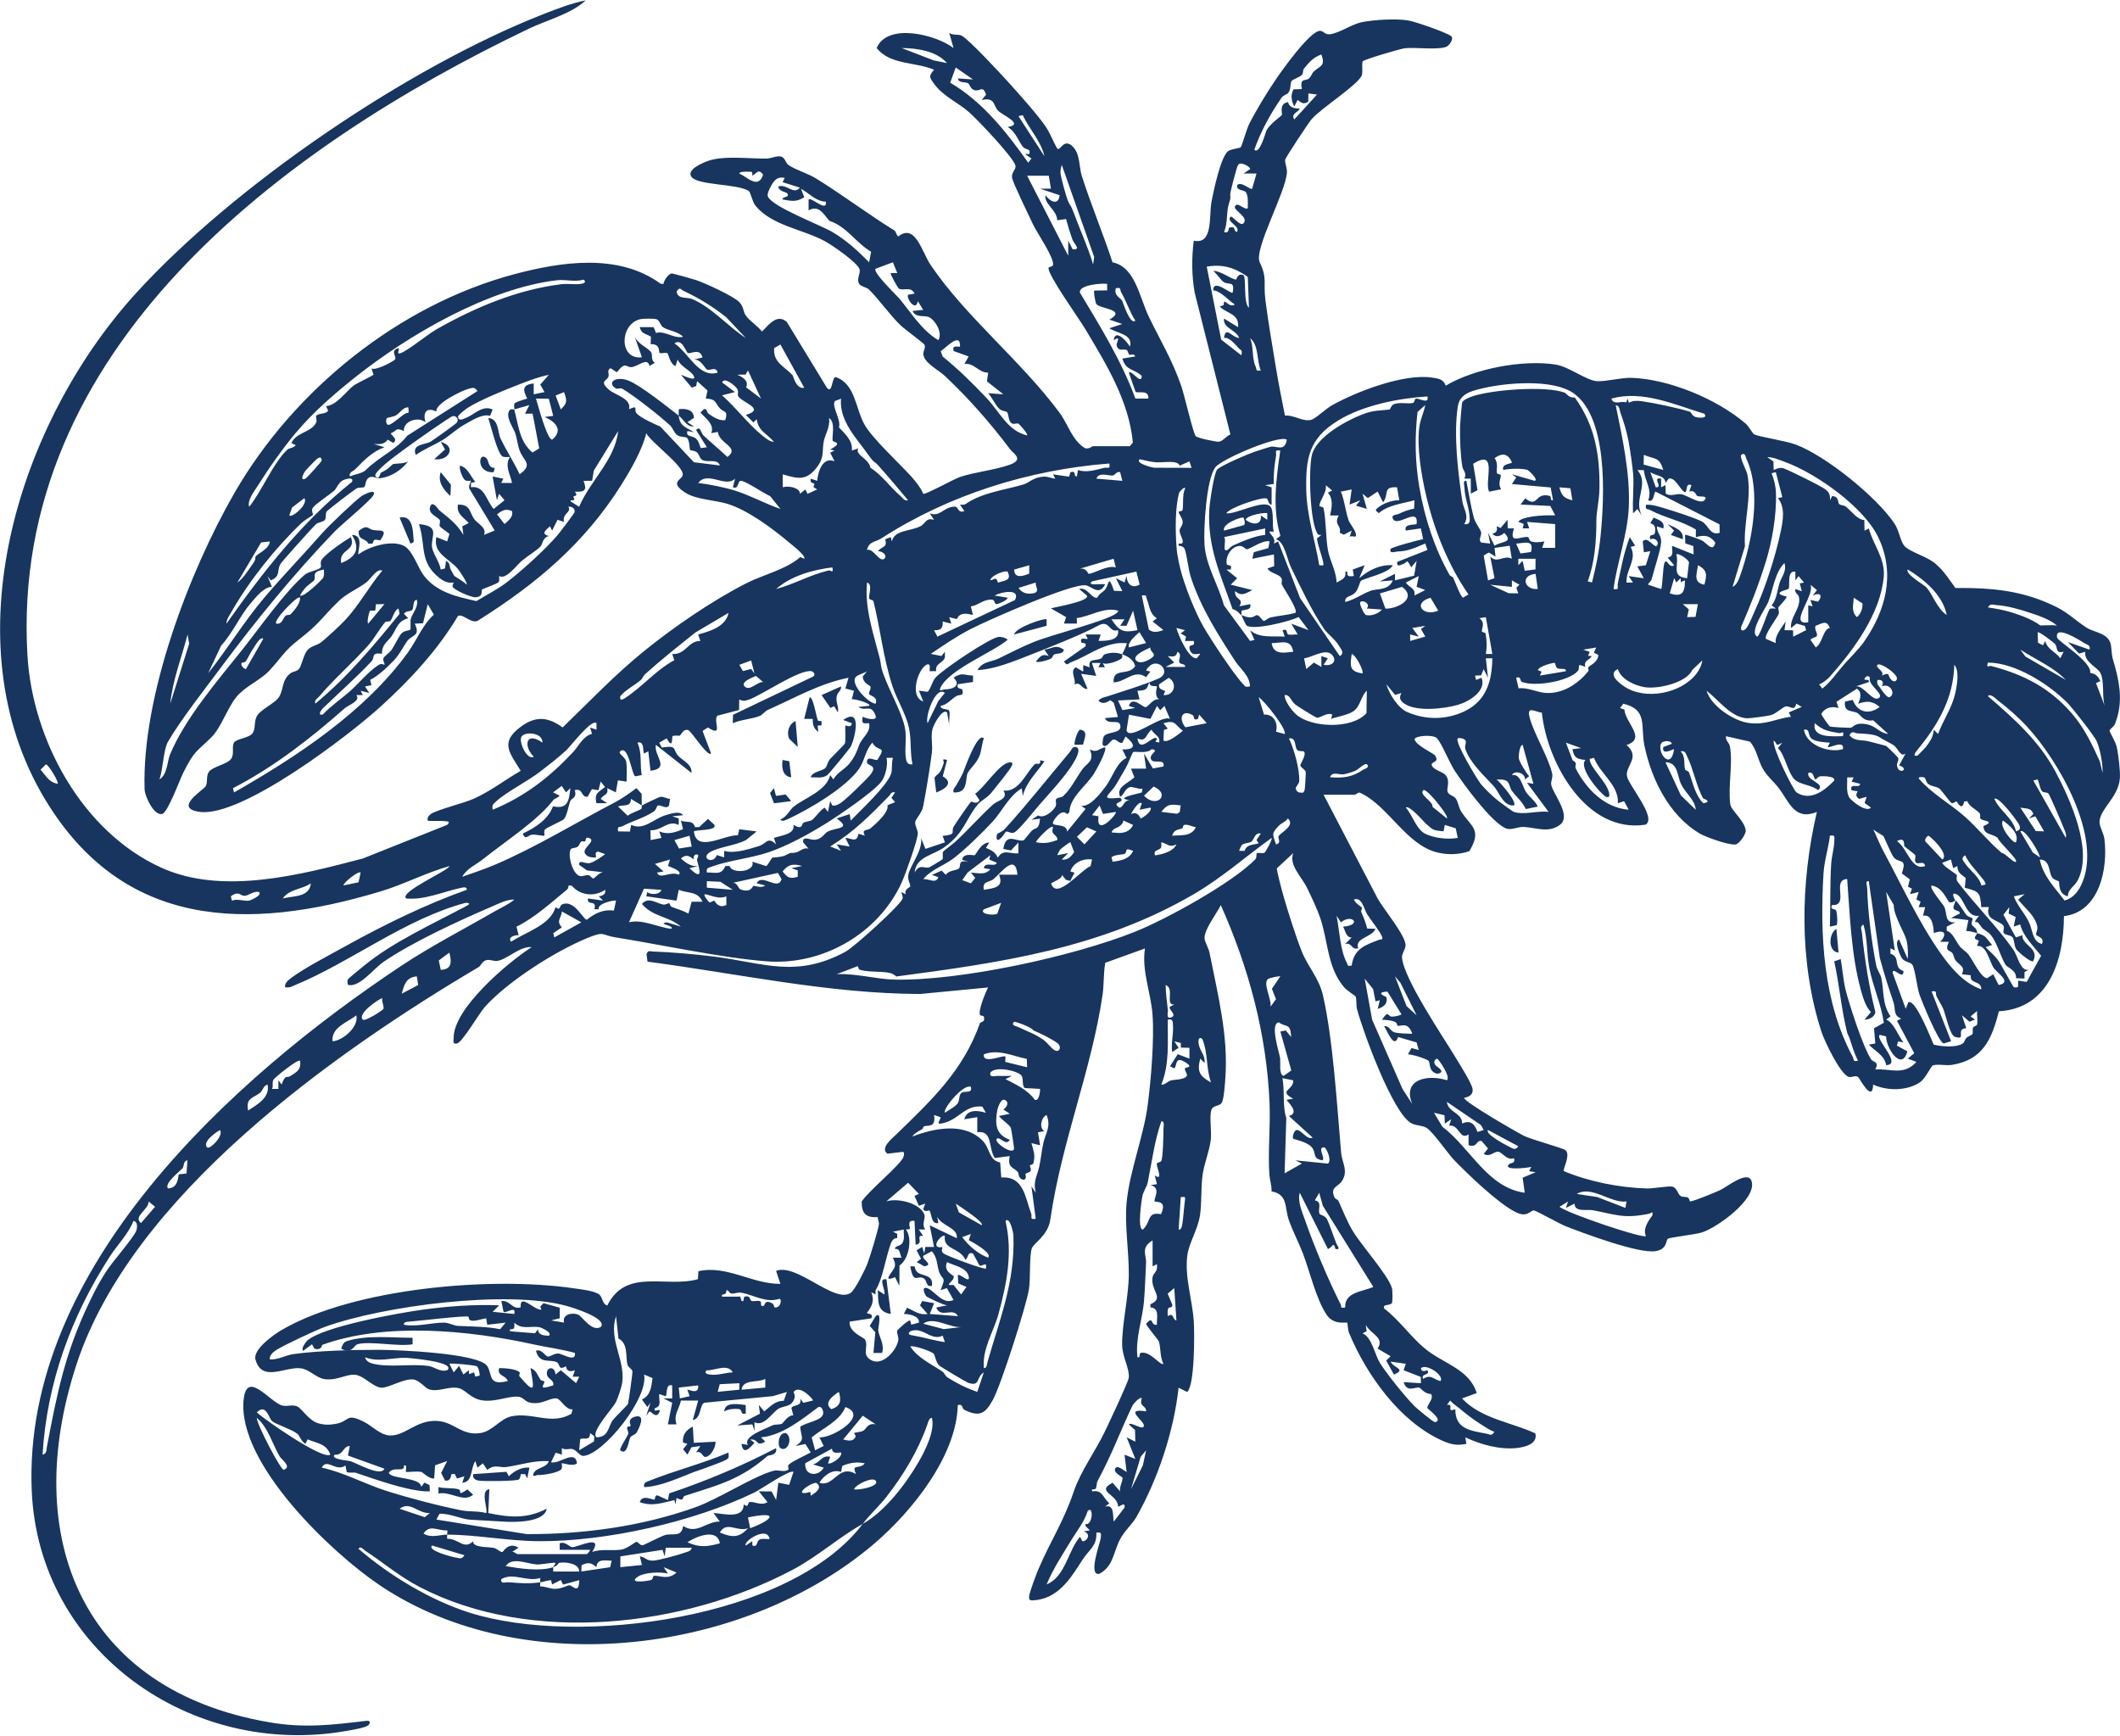 <svg viewBox="0 0 660.97 541.09" xmlns="http://www.w3.org/2000/svg" data-name="Layer 1" id="Layer_1">
  <defs>
    <style>
      .cls-1 {
        fill: #17355e;
      }
    </style>
  </defs>
  <path d="M349.92,203.87c.28-.51,1.55-3.19,1.35-3.37-.98-.01-1.99-.09-2.98.05-5.55.79-9.32,4.02-14.35,5.9-1.11.42-1.09,1.34-2.23-.23l6.74-4.73c.41-1.55-1.17-.64-1.35-1.35-.45-1.78,1.62-.67,2.04-1.01l-.69-1.34h4.73s-.67,2.01-.67,2.01c2.49.01,6.64-.07,6.06-3.37-2.88,1.02-2.52-3.5-6.27-1.34-4.45,2.56-18.06,7.9-24.22,10.3-3.99,1.55-9.11,3.36-13.35,3.52,1.64-2.77,4.27-2.5,6.54-3.58,3.65-1.75,7.24-3.66,11.01-5.18,5.59-2.25,22.31-6.49,25.59-8.82.33-.24.94-.69.71-.97-4.42-1.21-8.5,1.76-12.88,2.33l.07,1.7h-4.05s.68-2.01.68-2.01l-4.73-2.7c1.03-.41,12.52-2.27,11.15-4.06l-2.38-2.01c2.56-.74,3.97,3.22,5.67,2.71.52-1.23,1.83-1.75,2.46-2.54,1.26-1.57.88-5.05,2.76.4l2.59.1-2.02-4.04,2.69,1.34.67-2.02c.11,2.61,1.7,4.01,4.06,2.69l-1.02-4.05-13.83,3.04c-2.02,1.73,4.05.41,4.05,1.03-1.89,3.45-3.82.75-5.89.23-3.88-.97-30.87,10.95-35.95,13.58-4.38,2.27-8.42,4.99-12.47,7.77l3.32.67,1.06-1.34.02,1.69c-.47,1.94-3.13,1.79-2.74,4.36l-1.99.02c-.21-.18.58-2.76-1-2.02-2.58,1.21-5.53,9.91-1.03,11.46l-1.34-3.37,2.73.36c1.1-1.26,1.32-3.08,2.37-4.36,1.96-2.39,16.81-12.36,19.67-12.75.82-.11,2.31.24,2.88.89-4.87,4.05-18.12,9.19-20.91,14.85-.76,1.54.83.61,1.12.61,2.77.05,5.43-1.26,2.93-3.65,2.72-1.86,3.41-.65,6.07-.68v2.02s-4.71.69-4.71.69c-.65,1.61,1.27,1.32,1.36,1.67.61,2.29-.81,1.36-1.95,2.09-1.58,1-2.8,2.67-4.81,2.99-.13,1.25,2.23.86,2.6,1.44.5.79-.13,3.46.09,4.63l-.67-4.04c-1.61-1.27-4.23,3.95-4.56,5.22-.58,2.26.12,4.93-.17,7.25-.61,4.84-1.8,12.05-2.73,16.84-.4,2.08-2.32,3.88-2.47,4.86-.17,1.11.78,2.39.8,3.5.02,2.01-3.87,12.82-5,15.32-7.17,15.81-24.53,26.02-42.22,24.62-14.19-1.12-32.62-5.15-47.16-7.49-4.27-.68-3.13-2.04-8.63.22-9.98,4.1-24.65,13.4-31.9,21.4-1.88,2.07-7.11,11.19-8.76,11.48-1.48.26-1.03-.68-1.04-1.71-.12-9.17,16.91-23.57,24.31-28.32-3.59-.38-7.6,3.79-10.62,4.28-1.27.21-2.23-.53-3.52-.22-1.21.3-1.8,1.81-2.28,2.1-45.7,27.03-108.24,71.42-125.45,123.84-17.67,53.82,1.47,101.62,60.11,111.66,10.95,1.88,19.36.83,30.2-.45,1.29-.15,1.4.57.65,1.34-.8.82-5.47,1.56-6.95,1.82-48.12,8.42-95.91-24.75-98-74.99-2.87-69.21,62.34-128.42,115.17-163.52,9.4-6.25,19.73-11.55,29.07-16.95,2.08-1.2,4.37-2.18,6.24-3.73-2.26-.14-5.1,1.36-7.19,2.25-10.2,4.37-24.49,10.96-33.51,17.09-3.22,2.19-7.28,7.82-10.9,7.31-.58,0-.46-1.37-.36-1.69s4.35-3.75,5.1-4.36c8.84-7.27,21.33-12.99,31.53-18.4.84-.44,2.2-1.13.16-1.2-18.82,4.98-35.85,18.5-53.26,25.68-1.06.44-1.8.91-3.07.63-.18-1.35,1.13-2.29,2.06-2.99,3.94-2.96,12.39-7.36,17.04-9.94,11.85-6.56,24.81-12.9,37.55-17.43.17-1.19-1.52-.66-2.2-.51-5.5,1.21-10.9,3.72-16.68,3.22-2.35-1.99,13.35-8.75,13.49-10.11-7.33,2.07-14.17,5.7-21.45,7.89-41.7,12.57-80.32,11.57-104.58-28.6-29.86-49.44-8.29-117.65,28.18-157.75C72.84,57.9,127.28,20.86,169.61,4.33c4.08-1.59,8.78-3.42,13-4.2-4.62,4.25-12.06,6.1-17.8,8.85C87.87,45.82,3.03,108.86,8.55,204.2c1.53,26.42,16.99,55.03,41.67,66.27,19.19,8.74,43.63,2.22,62.9-2.83l26.29-10.48c1.15-1.16.25-1.03-.81-1.18-.95-.14-4.97.08-5.25-.16-.19-.94.28-1.51.98-2.04,1.7-1.28,10.39-3.42,13.42-4.79,5.24-2.37,9.67-5.84,14.6-8.69-3.56-5.77-6.56-8.89.06-13.76,4.64-3.42,8.44-3.06,13.01.24,8.24-7.96,16.18-16.31,25.07-23.55,9.3-7.57,21.33-15.83,32-21.3,5.45-2.79,12.66-4.39,17.02-8.27l1.22.54c.68-.93-4.05-4.52-5.07-5.38-4.99-4.21-12.49-9.73-18.67-11.69-3.98-1.26-9.92-1.33-13.33-3.54-5.1-3.31-1.12-3.88-.81-5.46.54-2.77-9.75-10.09-11.36-13.06-1.3,5.29-4.84,11.4-7.82,16.14-11.4,18.13-26.33,30.71-44.33,42.06-2.17,1.7-4.87-2.11-6.55-1.24-6.33,10.65-15.12,20.11-24.28,28.39-9.98,9.03-43.22,34.49-56.28,32.68-8.46-1.17,1.43-6.88,1.96-8.08.63-1.43-.01-3.04.96-4.43,1.07-1.53,5.75-2.39,6.86-3.94,1.19-1.67.13-3.75.94-5.13.73-1.25,4.7-1.38,5.81-2.96,1.03-1.47.33-3.54,1.36-5.38s5.5-3.97,6.7-5.63c1.69-2.34.87-5.37,3.68-7.61.77-.61,2.01-.57,2.69-1.36.93-1.09,1.38-4.54,2.76-6.01,1.16-1.25,3.04-1.38,4.31-2.44,1.99-1.65,5.47-4.84,7.33-6.8,4.27-4.51,7.58-10.67,11.6-15.42-1.71-.81-3.51,2.54-5.06,3.71-2.55,1.93-6.05,3.39-8.46,5.71-5.2,5.01-5.95,7.02-12.35,11.94-4.91,3.77-5.83,6.15-9.56,10.01-2.83,2.94-7.39,4.69-10.13,8.09-2.7,3.35-4.79,9.61-7.74,12.5-4.85,4.76-5.21,4.06-8.68,10.89-1.2,2.37-4.87,12.54-6.64,12.99-2.58.66-5.42-5.5-5.49-7.67-.92-28.82,13.82-67.84,28.11-92.56,18.46-31.95,51.18-58.45,87.14-68.03,14.74-3.93,32.58-6.6,45.64,2.97l.9.06c.09-1.09,1.49-3.07,2.48-3.26.4-.07,6.86,1.78,7.81,2.1,2.71.93,11.69,5.02,13.38,6.86,1.44,1.57,1.08,2.84,1.96,4.11,1.17,1.68,3.75,3.31,5.08,5.03,2.13-2.11,4.67-5.67,7.73-3l12.51,20.54c1.71,2.1,1.51-3.25,2.68-3.34,6.23,1.98,6.25,10.11,9.14,14.99,2.63,4.43,10.73,11.87,14.49,16.02,1.29,1.43,3.01,3.59,3.72,5.39.52.36,9.73-4.66,11.29-5.2,4.49-1.57,11.14-2.21,15.69-3.88s1.16-3.41.1-4.82c-6.3-8.35-12.74-15.68-20.34-22.86-1.95-1.84-6.54-4.1-6.71-6.77-.06-.98.82-2.18.33-3-.31-.51-6.2-4.82-7.47-6.05-3.45-3.31-6.8-8.21-9.82-11.12-.77-.74-2.52-.93-3.02-1.72-1.02-1.63.59-3.4.04-4.72-.89-2.18-8.53-7.43-10.9-8.7-6.86-3.68-16.37-4.79-21.45-10.93-1.1-1.33-1.5-4.25-2.21-4.69-3.67-2.27-15.71-1.66-17.78-4.34-1.73-2.24,3.53-4.43,5.23-5.02,4.91-1.71,12.76-.62,18.12-.71,1.5-.02,3.34-.97,4.56-.63,1.31.37,1.39,2,2.32,2.64,2.17,1.51,6,2.61,8.5,4.14,8.34,5.12,16.5,11.34,24.55,16.28.45.28.66,1.69,1.22,1.83,5.28-4.16,7.35,4.9,10.01,8.85,10.95,16.23,28.03,29.71,40.23,46.12,2.7,3.64,3.84,8.52,7.91,11.05,1.42.38,2.17-.6,2.54-.6h11.47l.94-1.12c-1.19-13.01-8.34-24.54-14.9-35.52-1.82-3.05-11.71-16.87-11.38-18.94.07-.44,1.21-.33,1.37-.85.63-1.99-4.98-10.13-6.16-12.61-1.09-2.29-6.27-13.01-6.54-14.45-.41-2.2,1.45-2.69.95-4.17-.94-2.75-11.8-14.21-14.53-16.58-3.48-3.01-7.98-4.86-10.79-8.76-1.46-2.03-1.74-2.31,0-4.38-5.95-2.5-13.61-1.43-17.9-6.74,3.32-7.98,18.45-4.24,23.97-.01l-1.34-4.72c1.14.84,2.92.34,3.87.85,2.36,1.27,12.25,11.95,14.69,14.65,3.16,3.49,8.88,9.89,11.41,13.55,1.52,2.2,2.38,4.77,3.75,7.05,1.03.72,1.95-3.39,4.75-.71,2.4,2.3,1.98,6.45,2.88,9.26,2.91,9.04,6.59,17.85,9.56,26.87,7.12,1.43,8.38,10.92,11.34,17,3.62,7.45,7.34,13.56,10.11,21.6.98,2.86,3.62,14.45,4.49,15.59.45.59,6.36,1.8,7.19,1.74,1.2-.08,2.38-1.8,3.62-2.28l-11.13-44.18c-.95-5.39-.97-10.81-.29-16.21,6.17,1.31,4.66-7.79,5.56-12.32.63-3.19,2.89-14.17,5.25-15.66,1.11-.7,3.46-.78,3.87-1.19.27-.27,1.86-5.75,2.59-7.19,2.26-4.46,5.52-9.78,8.33-13.93,1.96-2.89,10.77-15.31,13.85-15.14,1.05.06,1.4,1.26,3.03,1.07,2.76-.31,6.83-3.13,9.82-3.75,3.7-.77,10.91-1.2,14.63-.54,2.2.39,11.82,3.69,13.32,4.89.93.74-.52,2.61-1.02,3.02-1.82,1.51-10.3.35-13.43.74-1.45.18-12.74,3.51-13.12,4.08-.36.53.05,2.94-.23,4.16-.65,2.82-12.87,10.5-15.75,13.93-.96,1.14-8.09,11.87-8.2,12.61-.15.96.64,2.57.55,3.95-.39,6.29-10.39,23.98-8.49,27.97,2.43,5.1,1.1,6.33,1.77,11.75.88,7.12,2.24,14.54,3.37,21.6.77,4.82,1.82,9.68,2.73,14.48,2.77-.29,5.51,1.97,8.14,1.32,1.42-.35,4.6-3.44,6.38-4.45,7.72-4.37,22.63-10.08,31.39-8.72,2.06.32,3.42.45,4.23,2.51,8.87-5.29,23.97-8.18,34.25-6.58,4.2.65,9.62,5.05,13.03,5.19,2.82.11,7.53-1.15,10.63-1.05,11.73.39,26.67,6.64,35.55,14.23,1.06.91,2.15,3.08,2.69,3.38,1.34.75,9.85,2.02,12.99,3.2,9.4,3.55,25.18,16.29,30.73,24.58,1.54,2.3,1.84,5.55,3.12,7.01,1.63,1.88,6.72,3.14,9.47,5.37s4.45,5.04,6.43,7.74c11.59-.07,21.28.78,31.73,6.05,3.47,1.75,6.09,4.37,9.18,6.33,2.59,1.64,7.26,1.64,7.65,5.9.39,4.21.32,2.94,1.33,6.71,1.59,5.98,2.19,11.45-.12,17.36-.34.87-1.68,1.68-1.72,2.17-.02.27,1.88,3.42,2.25,5.02.5,2.21,1.16,7.61.98,9.82-.48,5.86-5.95,9.26-6.34,13.31-.15,1.59,1.28,3.64,1.53,5.66,1.13,9.23-1.57,22.68-12.63,23.98-.03,13.5-4.58,28.8-20.28,29.65-2.2,8.72-5.01,15.19-14.65,16.72-1.83.29-4.48-.34-5.91.16-.7.24-2.2,4.05-4.13,5.32-4.09,2.69-10.18,2.64-14.51.67-.21,5.94-4.26-2.1-4.73-2.4-.87-.55-1.96.2-2.77.02-2.69-.61-7.72-11.31-8.65-14.18-7.02-21.79-6.55-46.32-1.4-68.44-6.96,2.8-8.57-3.06-11.84-7.38-1.47-1.94-3.61-3.71-4.9-5.9-1.76-3.01-1.95-6.26-4.16-8.65l-7.42-1.68c-.24,1.29,1,2.03,1.21,3.17.99,5.36-.63,12.42.12,18.04.26,1.99,4.43,5.01,4.81,8.17.13,1.08-1.97,4.18-3.14,4.36-2.02.32-9.33-2.29-11.22-3.41-9.46-5.61-15.05-16.84-17.23-27.47-1.26-6.12,1.14-11.18-6.59-12.99l-1,1.35,1.36.45c.2,4.12,7.05,9.06.65,11.05,4.43,3.87-.31,6.42.13,9.62.4,2.91,9.43,13.01,5.84,15.23-18.48,2.89-30.72-19.27-32.36-34.9-2.27-.33-4.78-2.23-3.82,1.46,1.31,5.03,5.79,12.29,7,17.35.35,1.48-.42,2.41-.27,3.56.37,2.75,6.55,9.7,2.7,12.6-3.54,2.66-7.57.81-11.26.64-1.97-.09-3.94,1.18-5.69.4-4.46-1.98-12.97-13.55-15.84-17.93-1.65-2.53-3.91-8.22-5.46-10.06-1.13-1.34-7.09-.88-7.06.33.71,2.05,5.92,4.26,6.43,5.03,1.49,2.29-1.51,1.74-1.04,3.06.51,1.42,3.46,1.96,4.35,3.08,1.56,1.98.02,4.14.66,5.36.44.83,1.82,1.03,2.43,1.84.78,1.04.96,2.95,1.75,4.15,3.14,4.78,6.52,5.51,2.52,12.29-3.12,1.09-6.65,1.21-9.87.44-9.98-2.39-15.41-14.73-24.38-18.72-.62.05-1.2.68-1.43.68h-9.78l16.94,32.51c1.81,3.17,8.6,11.37,8.63,14.37.01,1.37-1.24,2.59-1.11,3.96.66,6.86,13.03,24.93,16.97,31.53,1.18,1.98,4.63,7.4,5,9.23s-1.05,2.66-2.58,2.87c-.67.95,17.06,11.15,18.75,11.94,2.57,1.2,11.98,3.74,12.8,4.4,1.76,1.42-.89,6.02-.5,6.54,7.8,3.27,17.46,5.19,25.93,5.41,2.2.06,6.83-.89,7.99-.55,1.47.44,1.58,2.34,2.54,2.92.66.4,1.63.16,2.14.42.65.32.59,1.28.83,1.25,1.36-.14,7.59-2.76,9.3-3.52,2.09-.93,8.75-6.48,9.84-2.71,1.59,5.51-10.68,14.36-15.54,15.91-2.01.64-9.88,1.51-10.54,1.94-.78.51-.14,3.29-3.88,3.88-5.29.84-22.17-5.49-27.94-7.73-1.82-.71-9.25-4.85-9.91-4.95-1.21-.17-2.02,2.44-5.86.47-5.55-2.84-14.46-11.44-18.99-16.08-2.03-2.09-6.84-9.11-8.73-10.16-1.53-.86-3.09-.58-4.67-1.4-5.8-2.98-15.17-28.73-16.99-35.64-.33-1.24-.04-3.22-.45-3.94-.11-.2-2.66-1.77-3.57-2.84-5.29-6.25-4.93-14.22-7.43-21.58-.95-2.8-2.78-6.66-4.11-9.38-1.74-3.57-5.76-7.17-4.31-10.87l-5.09,4.74c-.2.4,1.71,7.53,2.07,8.75,1.43,4.94,3.83,12.56,5.7,17.23s5.38,8.32,6.59,13.65c3.17,13.96,4.38,34.41,5.65,48.99.28,3.25,2.41,5.78.17,9.01-1.22,1.76-3.69,1.75-2.21,5.01.23.5,1,.59,1.23,1.1,1.46,3.2,2.7,6.46,4.54,9.48,2.73,4.48,10.86,13.54,12.1,17.61.24.8.29,4.45-.04,4.79-.81.83-2.92.16-2.36,1.64,4.65,3.5,8.25,8.77,12.59,12.38,5.81,4.84,13.9,6.4,16.26,13.97l-4.57,1.67c5.83,6.3,15.36,7.41,22.85,10.89.82,3.25-3.15,4.27-5.7,4.56-5.37.6-11.33-1.06-16.13-3.32l.33,2.03c-2.93.58-4.77.22-7.46-.97-13.25-5.89-23.7-20.53-29.12-33.62-.41-1-.43-3.04-.55-3.15-.38-.36-4.2.92-6.51-2.6-3.25-4.96-5.15-13.29-7.32-19-1.33-3.5-3.16-6.89-4.4-10.44-1.38-3.96-.2-8-5.38-8.92.08-1.8-.56-3.48-.68-5.25-.5-7.06.36-14.97.05-22.31-.91-21.52-6.47-42.15-15.2-61.69-1.25,2.61-5.24,7.61-5.06,10.39.08,1.16,1.26,2.96,1.57,4.55,2.55,12.93,5.85,25.67,4.92,38.79-.12,1.75-.43,6.62-1.1,7.83s-2.76.74-3.27,2.3c-.67,2.02.12,6.63-.18,9.26-.38,3.4-2.03,7.32-2.55,10.94-.56,3.94-.24,8.89-.82,12.67-.67,4.32-3.4,8.59-3.92,12.27-.96,6.85,1.57,14.05,1.99,20.83.23,3.71.33,19.8-2.06,21.95l-2.68-1.34c-1.5,13.64-6.44,28.53-13.22,40.42-1.18,2.07-3.68,4.22-5.12,7.02-2,3.89-1.99,8.23-6.32,10.56-3.75.89.25-9.75.39-11.1s.29-1.98-1.37-1.7c.26,4.07-2.29,5.32-4.21,8.29-3.88,6.01-7.75,12.55-15.85,12.83-.96-.15-.9-.33-.91-1.2,0-1.05,2.33-7.2,2.93-8.6,3.79-8.79,7.78-14.68,11.01-24.19,2.14-6.29,6.72-12.52,9.64-18.57,1.16-2.4,7.31-15.43,7.49-16.84.35-2.71-1.95-6.43-2.05-10.04-.17-6.38,2.04-15.12,2.07-22.25.03-7.31-1.33-15.24-.69-22.29.91-9.86,5.3-20.57,6.6-30.57,1.01-7.77,2.06-20.3,1.48-28.12-.51-6.86-3.44-13.68-2.35-20.58l-12.39,4.47c-.56,3.17-.38,6.89-.83,9.96-3.42,23.48-12.77,45.72-16.29,70.07-.74,5.11-5.26,7.34-5.79,9.06-.79,2.58-.36,9.37-.87,12.63-.83,5.31-8.79,30.13-11.28,34.59-2.34,4.18-4.01,5.38-8.73,3.12-1.21-.58-.32-2.01-2.18-1.55-.39,15.89-14.28,33.14-26,43.16-40.21,34.35-109.2,43.14-154.07,13.11-15.11-10.11-44.64-38.13-42.59-57.97.97-9.32,7.88.41,11.81,1.77,1.64.57,3.14-.39,4.91.35,1.35.57,3.55,4.31,6.35,5.19,1.86.59,3.55.61,5.47.28,4.8-.81,3.11-3.63,9.05-.63,2.55,1.29,4.96,4.07,7.99,4.21,4.77.21,8.24-4.88,14.74-4.53,5.35.29,7.62,4.72,13.55,3.77,3.81-.61,6.17-4.5,9.64-5.21,6.68-1.36,12.38,2.88,18.68-.78l.39-1.38c-2.21.22-3.71-3.29-5.04-3.42-2.3-.22-4.81,2.28-8.62,1.22-1.19-.33-1.86-1.71-3.49-1.77-3.21-.13-6.86,1.68-10.78,1.2s-5.27-3.32-7.62-3.85c-3.11-.71-6.12,1.29-9.16.39-1.3-.38-2.93-2.82-5.01-3.09-2.86-.38-7.71,2.69-9.91,2.56-2.58-.15-5.47-3.77-8.22-4.03s-5.57,1.87-9.41,1.37c-2.64-.34-4.77-3.02-7.45-3.38-4.88-.65-12.15,4.54-14.17-2.72-.89-3.19,5.79-7.87,8.29-9.31,22.57-13.04,65.41-16.67,90.89-12.92,2.11.31,6.49.74,8.01,1.96,1.1.88.89,2.94,2.49,3.41,5.84-11.81,18.17-5.42,28.25-8.2l.16-2.5c8.85-1.98,16.89,4.07,25.57,3.95l-1.35-4.04c6.47-2.54,18.28,10.44,23.33,6.79,1.29-.93,4.46-7.23,5.13-9.03.86-2.33,3.29-10.15,3.59-12.27.09-.64-.32-1.58-.41-2.29-3.65.33-5.01-1.23-4.95-4.82,1.97-3.18,12.07-11.39,13.02-13.9.17-.44.4-1.54-.24-1.59l-4.75.57c-2.41-1.67,1.38-4.7,2.71-5.98,11.12-10.78,20.89-19.92,26.14-34.74.16-.46,1.72-.1,1.21-2.01-.07-.26-1.08-.29-1.19-.49-.67-1.27,1.65-7.02,2.52-8.61l-21.22,2.04c-28.61-.1-56.75-6.36-84.98-10.08l-.31-2.35c.52-1.33,1.04-.84,1.94-.81,5.85.19,12.97.82,18.78,1.54,15.77,1.96,25.78,6.9,41.29-1.46,2.75-1.48,17.1-14.49,17.81-16.54.27-.79-.49-1.78-.29-2.05l1.34.69c-.74-1.55,1.35-2.25,1.36-2.43.04-.98-.94-1.98-.57-3.83.51-2.58,4.52-7.55,3.95-11.29l1.35,3.37,6.07-2.03-.69-2.01c4.64-.5,2.41-1.07,3.44-2.91.44-.79,5.03-7.53,5.44-7.77.19-.11,1.88,1.06,2.59-.47l-1.34-2c3.04-2.1,7.26-9.07,10.5-9.75.89-.19,1.31.06.96.96-.49,1.23-5.17,6.93-6.39,8.45s-3.36,2.6-4.18,3.58c-3.96,4.74-4.13,8.87-10.51,13.44-3.6,2.58-8.86,2.92-9.26,7.94,1.55-3.08,3.21-1.01,4.73-1.76.32-.16,3.78-2.22,3.93-2.41.37-.45-.14-1.72.25-2.42.11-.2,2.83-2.22,3.57-2.88,3.87-3.44,7.83-8.08,12.08-11.87,1.32-1.18,4.82-1.67,3.1-4.29,4.78.71,7.04-5.47,9.77-8.16.59-.58,2.01.58,1.7-1.27l1.34.32c-2.39,3.57-5.72,6.5-6.73,10.81l-.35-2.37c-4.09,2.47-6.17,7.25-9.13,10.44-3.14,3.38-8.57,8.71-12.19,11.43-3.02,2.27-7.05,3.51-9.39,6.46,1.7-.26,3.97,1.61,4.72-.66l-2.02-.67,3.04-1.36,1.3,1.33c.87-1.41,3.2-1.34,4.02-1.93.91-.65-.62-2.97,3.09-2.1l-2.02-.67c.38-2.33,3.6-1.23,3.91-1.44.67-.45,1.9-3.89,4.54-3.94l-1.02,1.67c1.84.89,2.63,1.01,3.71,3.03,1.71-2.81,3.67-1.06,6.41-1.34v-3.37s-2.32,2.48-2.32,2.48l-2.4-.47c.86-5.31,3.9-2.19,6.27-2.65.27-.05,2.11-2.6,2.79-3.17,1.17-.99,2.02.02,2.41-3.61l-2.69.33,2.08-1.35c1.8,1.1,4.57-1.25,5.39-2.69.52-.92-.13-1.92.25-2.39.47-.59,1.66-.47,2.15-.92,2.45-2.25,3.99-5.54,5.91-8.25,1.57-2.23,3.97-2.5,2.44-6.33,2.29,1.18,2.7-.25,4.71-.67.76.85-2.73,7.13-3.49,8.31-2.48,3.86-7.47,7.28-7.62,11.93l-.68.63c-1.51-1.8-3.76,1.02-4.39,2.41-.79,1.74,4.3.13,4.38,3.02l5.73-7.08-1.34-1c2.71.52,6.11-3.97,7.71-6.12,2.07-2.79,3.33-7.4,6.42-8.77l-1.32-2.65c4.53.11,3.9-1.77,1.01-4.04l-1.03,2c-1.12.19-1.68-1.14-2.73-1.05-.93.08-2.11,2.95-3.33,1.73-.21-.22-.01-2.12.33-2.7.95-1.63,5.99-.72,5.06-3.69-.54-1.73-3.86.28-4.71-2.03l4.04-.34-1.31-4.43-1.05-.8c-1.24.78-2.47,1.37-3.71.18.66-.94,1.71-1.03,2.69-1.35,5.36-1.78,10.83-3.35,16.01-5.57,4.69-2.01-.92-7.8-3.87-2.52l1.35.34-1.35,1.73c-3.73-2.58-6.31,1.53-10.12,1.64-.29-4.82,4.7-1.84,6.74-5.08-.55-2.05-2.3-3.01-4.05-3.68-.1.18.2.81-.12,1.21-.53.66-4.78,2.34-5.96,1.49l.68,1.34h-2.03s.68-1.34.68-1.34h-2.7s1.35,4.04,1.35,4.04l-4.72-.66,2.02,4.71c-1.87.21-2.19-2.49-4.04-1.34.44-1.97-1.54-4.14.34-5.4l2.34,1.35v-2.03s2.03.69,2.03.69c-.61-2.96,1.68-1.86,3.53-2.76.48-.23.58-1.06,1.07-1.25,1.71-.68,3.83-.7,5.53-.04ZM17.99,244.35c.43-.49-2.87-6.07-3.7-6.05l-1.65,1.67c1.77,1.91,2.52,3.88,5.36,4.38ZM41.61,380.63c-1.53,3.97-5.03,7.46-7.41,11.15-12.02,18.64-19.59,39.37-20.93,61.71,1.34-.27,1.15-1.38,1.34-2.36,3.21-16.9,5.62-29.18,13.12-44.9,2.3-4.82,4.53-9,7.49-12.74,1.44-1.82,6.66-8.2,7.23-9.71.37-.98.57-2.98-.84-3.15ZM46.34,374.56c.07,2.57-5.01,4.72-2.37,6.73l4.38-5.07-2-1.66ZM160.34,127.64c.15-.21-.29-1.33.11-1.89.29-.4,3.13-1.28,3.93-1.49-1.41-2.72-1.57-4.36,2.02-4.71v3.37s3.37-.68,3.37-.68l-1.34-2.34,2.69-3.04c-3.05.6-6.05,1.75-8.94,2.86-4.6,1.77-12.15,4.82-16.17,7.29-.56.34-3.32,2.4-3.22,2.99.25,1.41,1.63.61,2.34.34,2.84-1.07,5.23-4.16,8.45-2.68l-.76,1.97c-2.51-.68-5.51,1.37-7.8,2.61s-4.91,3.61-6.84,4.82c-2.47,1.54-5.97,2.95-8.54,4.77-1.4-3.44,2.92-3.14,4.62-4.15.98-.58,7.93-5.54,8.2-5.97.7-1.1-.25-2.14-1.29-1.98-.75.11-10.92,7.3-12.49,8.44-2.98,2.17-8.17,5.8-10.54,8.35-.41.44-1.54,1.49-.99,2.04,1.16,1.16,1.41-1.08,1.52-1.13,2.96-1.5,2.72-1.98,3.97-2.78.2-.13,3.56-.05,4.62-.8-2.12,2.68-5.18,4.75-8.6,5.23-1.17.16-2.41-.81-3.54-.23-1.3.67-1.1,2.62-1.49,2.94-.46.37-1.79.06-2.51.5-.92.57-9.02,6.73-9.32,7.24-.38.64-.03,1.84-.49,2.52-.5.74-2.01.68-2.74,1.33-1.05.94-10.74,11.73-11.15,12.46-1.2,2.13.19,3.81-3,5.1l-1-1.34,1.34,3.36c-2.49.04-4.87,3.11-6.51,5-3.45,3.98-5.66,9.36-9.28,13.28l-4.11,8.71c6.12-7.72,11.17-16.09,17.54-23.62,5.81-6.86,12.32-13.57,18.19-20.26,1.83-2.09,10.1-10,12.17-11.44.64-.44,4.62-2.44,3.71-.35-.71,1.64-9.95,9.17-12.16,11.46-12.29,12.74-24.69,27.88-35.34,42.24-4.98,6.7-12.55,16.29-16.58,23.23-1.5,2.58-1.51,8.67-2.7,11.8,2.59-1.68,2.36-5.46,3.33-7.8,4.65-11.19,14.73-22.92,22.28-32.36,5.07-6.34,13.89-18.87,19.79-23.72,1.28-1.05,4.21-1.34,4.89-2.24.39-.52-.47-1.5.55-2.72,1.65-1.98,6.54-5.38,8.86-6.72,1.76,4.5-3.8,3.56-3.03,8.09,4.5-1.76,6.13-4.35,3.37-8.76,4.01-.03,1.57,5.44,2.03,6.07,3.27-2.5,10.58-4.72,14.37-2.57,2.49,1.42,4.23,6.75,5.87,8.97,3.95,5.36,10.37,6.77,16.54,8.15,3.13-1.96,6.44-3.56,9.4-5.81,4.59-3.49,12.18-10.39,15.84-14.69.74-.87,5.31-6.85,5.38-7.3.16-1.11-.97-1.81-1.97-1.6,1.19,1.7-2.02,2.02-1.35,4.72l-2.01-.69-1.7,3.38-.67-1.34c-1.29,1.24-2.96,2.33-.34,3.03-2.05.54-1.88,2.57-2.69,3.37-1.26,1.24-4.25,3.1-5.75,4.38-1.87,1.6-4.92,5.99-7.07,4.73-.03.57.2,1.46-.15,1.88-.52.6-4.93,2.11-5.16,2.31-.36.32.56,2.2-1.94,2.43-1.4.13-6.59-2.16-7.21-3.23-.23-.4.34-1.31.28-1.35-.2-.14-1.73.69-4.37-1.38-6.45-5.08-4.2-9.96-6.43-16.84,6.67.61,3.75,3.56,4.05,7.02.17,2.01,2.47,4.91,2.71,7.14l1.35-.34.32-2.34c1.44.6,1.04,1.99,1.47,2.7.52.87.96,1.77,1.04,1.88.22.31,3.29,2,3.91,2.82.42-.46-2.3-4.4-2.7-4.88-2.79-3.35-7.86-4.82-6.73-9.96l3.36,1.35.7-2.27c0-.3-2.75-1.96-2.98-2.44-.29-.61.29-1.42-.07-2.01-.51-.81-3.42-1.83-3.04-3.73.58-2.88,2.64.5,2.94.75,3.06,2.53,5.31,4.03,7.52,7.67l-.35-2.69,2.02-1.01c-1.63-1.79-3.92-2.88-3.36-5.74,4.04-.11,3.53,2.54,5.16,4.65,1.03,1.33,3.93,2.61,2.93,4.79l3.35-1.37-7.77-12.84c-.71-.75.47-2.56.37-2.65-.11-.1-1.21.19-1.81-.18-.78-.49-2.08-3.86-1.56-4.55,2.42.68,3.24,3.29,4.72,5.07l-1.35.33v1.34c4.28-.64,4.8,4.31,7.09,6.75l3.38-2.7-1.7-2.02-.67,2.02-1.35-7.41,3.36.69-.67,1.32h3.37c-.55-2.82-2.38-5.19-.67-8.08-.7-.04-1.59.12-2.22-.13-1.6-.63-3.73-9.75-4.52-12.01,3.33.19,2.85,4.35,3.91,6.54,1.78,3.67,4.12,7.26,5.87,10.99,4.38-3.15,1.19-4.1,0-7.42-.68-1.9-.79-3.68-1.36-5.39s-3.45-5.48-1.6-7.34c.29-.3,1.19.01,1.26-.08,1.39,4.99,1.55,9.97,5.72,13.45l2.08-1.31-2.05-10.83-2.37.04,1.34-2.69-4.72,1.34ZM56.91,364.22c-.66.78-5.9,4.76-4.51,6.28,2.72-.21,3-2.32,3.35-4.4l2.4-.26.3-4.1c-1.38.18-.99,1.83-1.55,2.49ZM58.48,197.8c-1.84,7.16-4.66,14.16-5.4,21.58l5.9-18.71-.5-2.87ZM68.58,352.29c-1.28.74-5.54,3.64-4.04,5.39.77.89,5.34-3.62,4.04-5.39ZM93.95,163.11c-8.03,7.63-16.33,18.05-21.85,27.74-.62,1.1-1.54,2.27-1.48,3.57,11.32-16.09,23.67-31.88,39.12-44.2.75-1.78-2.25-.85-3.06-.36-1.18.71-1.73,2.45-2.56,3.17-1.4,1.22-5.89,4.19-6.59,5.27-.63.97.23,1.9,0,2.25-.12.18-2.48,1.52-3.57,2.55ZM71.97,279.44l.35,1.35c1.77-.73,3.66.24,5.32-.02.55-.08,4.29-1.72,3.09-2.69-1.58-.4-3.29,1.19-4.51,1.21s-1.81-1.73-4.25.15ZM72.64,245.71l.33,1.33c19.52-11.12,40.9-25.2,54.2-43.62,2.81-3.89,4.74-8.89,8.11-11.79l-1.92-3.27-1.48,5.94-2.57.13c1.98,4.05-1.05,3.42-2.49,5.6-1.15,1.73-2.3,4.05-3.99,5.82-2.03,2.12-4.96,4.91-7.41,6.08l.38,1.67-2,.41,1.34,2.02-2.7-.67.69,1.34h-2.05c1.53,1.77-2.56,3.19-3.53,4.04-10.69,9.44-22.23,18.44-34.91,24.98ZM84.11,168.8l-2.69.3-7.42,12.51c1.86-1.26,3.15-3.53,4.47-5.34,1.82-2.49.81-2,1.25-2.78.47-.83,4.33-2.39,4.39-4.69ZM75.38,206.61c-.46.7.48,1.88,1.3,1.98l5.4-9.44c-.87-.93-2.59,2.27-2.95,2.77-1.04,1.44-1.59,2.85-2.45,4.17-.37.57-1.26.46-1.3.52ZM81.18,340.59c-2.17,1.83-4.65,1.54-3.81,5.63,2.84-1.9,6.87-4.04,6.06-8.1-1.25.21-1.52,1.85-2.25,2.47ZM92.46,134.64c-4.07,4.83-8.64,11.3-12.01,16.67-1.11,1.77-3.47,4.68-2.76,6.69,3.88-4.8,7.47-13.63,11.78-17.72.83-.79,2.03-.52,2.73-1.5l-1.35-.67c1.56-3.44,6.26-3.24,7.75-6.45.31-.68-.23-1.74-.01-2.03.73-.93,3.06-.38,3.73-1.65l-.68-1.35c3.44-.33,6.15-4.54,8.6-6.42.86-.66,6.02-3.11,6.22-3.4l-.64-1.97c1.22.89,7.06-2.3,7.36-2.8.5-.84-1.28-2.39.41-3.27,1.85-.96-.53,2.02,1.33,1.33,2.45-.91,8.3-5.82,11.35-7.54,11.96-6.76,24.92-12.23,38.67-13.95,2.02-.25,4.12.15,6-.08.99-.12,2.09-.53,1-1.35-2.64.8-5.67-.12-8.25.18-21.4,2.5-46.27,17.02-62.89,30.2-6.35,5.03-13.11,10.9-18.32,17.09ZM80.07,442.02c-.1,1.89,7.56,16.5,8.42,16.19,2.6-.94-.75-3.23-1.27-4.12-2.3-3.92-3.66-9.15-7.15-12.07ZM92.67,446.95c-1.7-1.35-6.64-2.88-7.87-3.94-.97-.83-1.85-5.64-4.73-2.68,2.62,2.38,20.62,14.93,22.92,13.15-1.28-3.49-4.06-3.45-7.07-4.76l-.68,1.39c-1.2-.58-1.85-2.59-2.57-3.16ZM187.33,413.68c2.18-2.7-9.03-6.11-10.65-6.55-18.53-5.1-57.24-.04-75.39,6.53-2.76,1-12.82,5.7-15.09,7.17-.97.63-2.26,1.65-2.08,2.97,2.6.16,4.83-1.29,7.31-1.65,7.41-1.07,18.95-1.36,26.75-1.34,5.32,0,31.05,1.01,33.71,5.04,1.73,2.62.13,6.29,6.43,4.69-.71-1.96-3.41-1.46-2.7-4.04,1.59,0,5.42.24,6.39,1.33.18.21-.26,1-.09,1.2,5.39,6.32,4.47,3.55,3.48-2.54,1.87.71,2.09,2.09,3.05,3.55.3.46,1.21.51,1.24.58.37.82-2.61,3.08,2.8,1.26.35-1.56-1.61-2-1.92-3.14-.66-2.46,2.43-3.27,2.61-.23l1.67-1.34,4.75,4.03,1-2.01h-2.03s.67-2.02.67-2.02c-1.41.53-2.54.46-2.79-1.24-2.63,1.53-1.65-.86-3.03-1.35-2.35-.83-5.28.58-6.32-3.47,1.76-.71,2.92,1.73,3.69,1.8s1.99-1.02,3.29-.95,5.56,2.9,5.16-.18c-4.13-1.18-8.39-1.67-12.59-2.6-20.59-4.56-46.6-7.01-66.16.07-.15.05-.13,1.88-2.48,1.19l-.74-1.37-2.71,2.02c-.92-.52.89-2.86,1.23-3.15,4.95-4.41,28.56-8.63,35.95-9.64,7.66-1.05,16.25-1.71,23.89-1.36l-2.02,2.01,6.74.68c.66-2.81-2.65-.02-3.36-.67l-.68-3.37c2.78-.3,3.35,2.77,6.03,1.97-.34-4.61,4.12.93,6.45.73l-.34-1.02,1.01-1,5.04,1.4.02,3.3-2.7.67,4.04.69c-.69-2.64,2.61-3.2,4.33-2.52,1.36.54,4.29,5.57,7.15,3.86ZM93.55,330.71c-.63-.69-7.61,5.02-8.16,5.72-.73.92-.06,2.08-.6,3.04h2.02s0-2.69,0-2.69l1,1.34c1.21-3.42,1.55-1.91,2.71-2.65,1.98-1.27,3.49-1.99,3.03-4.77ZM87.74,191.31c-.44.55-2.11,2.57-1.61,3.11,1.9.31,2-1.69,2.94-2.49.34-.29,1.26-.13,1.53-.41,1.12-1.15,3.14-3.51,2.94-5.19-.69-.75-5.25,4.27-5.8,4.98ZM96.92,275.38c-2.78,1.96-6.68,1.71-8.76,4.72,3.44-.89,8.31-.29,8.76-4.72ZM91.07,158.21l-.89,2.48c.87.86,6.03-3.5,4.72-5.39l-3.83,2.91ZM95.21,183.24c-.6.72-1.3,1.54-1.65,2.41,1.03.82,7.05-5.13,7.23-5.57.35-.85.2-1.65.19-2.52-4.16.76-2.35,2.02-3.05,3.34-.18.34-2.14,1.65-2.71,2.34ZM95.19,146.78c-.46.69-1.9,3.25.05,2.44.35-.15,5.12-5.34,5.07-5.72-.24-1.62-1.32-.58-2,.04-.34.31-2.96,3.01-3.11,3.24ZM120.1,193.94c-1.75,2.04-3.35,5.06-5.29,7.24-4.74,5.34-10.65,10.45-15.19,15.84-.64.76-1.64,1.1-1.34,2.36,10.01-8.23,18.18-18.04,26.31-28.03l-.34-1.65c-1.5.67-1.82,3.23-2.58,3.88-.33.28-1.34.09-1.58.36ZM100.53,220.96c-.27.26-1.72,2.22.1,1.8,2.53-2.69,5.6-4.75,8.36-7.16s6.11-6.56,9.21-8.39c.83-.49,1.62.11,1.66.04.19-.34-.59-1.31-.31-2.05.24-.64,1.98-1.76,2.62-2.73.82-1.24,2.35-4.38,3.05-5.05.94-.9,2.47-.86,2.64-1.06.37-.43-.07-2.44.24-3.47.59-1.97,2.37-3.52,1.87-5.88-1.4.05-.84,2.55-1.51,3.2-.47.46-2.05.18-2.52,1.18l1.34,1.34c-3.38.98-3.45,2.99-5.18,5.58-1.08,1.61-3.11,2.57-3,5.49-3.54-.48-2.09,1.12-3.3,2.4-4.85,5.17-10.21,9.83-15.28,14.76ZM107.72,456.86c-3.04,2.2-5.73-2.48-7.42.67,7,1.54,13.31,5.06,20.09,7.23,6.84,2.19,16.56,4.73,23.57,6.11,2.45.48,5.15.13,7.6.83.76-.94-2.05-7.07,1.01-7.43l-.34,7.42c6.62,1.39,11.98,1.87,18.22-1.34-.68,4.26-9.81,4.23-13.14,4.03-3.64-.22-7.2-.41-10.78-.62-2.66-.16-6.39-2.03-9.5-1.84l-.98,1.8,28.19,4.54c17.64.06,35.84-2.37,52.63-8.39,7.21-2.58,18.45-9.91,24.44-11.38,1.46-.36,2.94.56,4.36-.25.53-.3-.35-1.09.31-1.69,1.24-1.13,5.1-2.8,6.79-3.74l-1.67-2.65-3.05.63c3.11-2.08,1.71-2.7,1.43-5.96,1.76-1.5,7.09-1.82,7.2-4.36.02-.53-.46-2.26-1.53-1.81-5.22,3.9-11.27,8.82-17.89,9.44l1.34,1.33c-3.12,1.75-1.94-.94-4.71-.66l1.34,1c-1.53,1.78-3.54,3.98-4.04.34l2,.34c-1.7-2.55,5.23-4.89,7.5-6.03,1-.5,2.2-.17,3.13-.59.25-.11,1.95-2.79,3.52-2.58l-.59-2.23c.24-1.24,3.61-.36,2.66-3.08l1.05,1.39,2.99-.72c.27-.26-4.24-5.23-6.02-2.64-.06.08.56.98.27,1.93-.94,2.99-3.38,2.15-5.23,3.43-1.9,1.31-4.41,5.58-7.23,4.03v2.71s-.68-2.02-.68-2.02l-4.72.34,7.1-3.68-.36-2.73,1.68,2.02c2.01-1.6,3.42-3.32,6.1-3.3l.98-2.76-4.41,1.31-21.39,2.06c-1.46.68-.88,4.95-3.55,5.39l1.68-6.07h-5.37c-.62,2.86-2.37,4.34-1.38,7.42h-2.69s1.35-6.73,1.35-6.73l-2.7-1.36h2.7s-.01-4.05-.01-4.05c-2.13-.74-1.5,2.99-2.03,3.37l-2.01-.68c-.15,2,.89,3.79-1.36,4.39-.67,1.86,2.25-.52,1.35,1.33-.97,1.98-2.18-.11-3.04-.32l-1,1.34,1.34-4.04-1,1.34-1.69-2.35c2.75-1.26,2.9-3.88,3.32-6.67l-2.64-1.1c1.44,7.23-12.54,24.75-18.85,25.36-1.17.11-2.03-1.69-3.4-2.11-.96-.3-2.31.43-3.39-.32v2.04s-1.91-.62-1.91-.62l-1.47,2.99c2.56.73,7.52-4.17,8.1.32-1.19,1.14-4.55-.18-4.72,0-.13.14.27,1.33-.15,1.84-.92,1.12-5.81,1.93-7.5,1.82-.24-.01-1.87.93-1.12-.62.86-1.79,4.05-1.59,4.71-3.71-4.67-.28-8.89,1.22-13.33,1.84-1.83.26-3.62-1-5.85.89l-1.39-2.06-1.68,1.34-.67-2.02c-1.56,2.22-.72,6.6-4.06,6.73l.67-2.01-2.32.71-.71-1.41-1,.02c-.23,1.17-.57,2.3-2.02,2.01l-1.22-2.37,1.88-3.7-3.76,1.33-.29,4.06c-1.24.43-3.66-1.9-3.88-1.96-1.53-.4-4.74.15-4.88-.05-.32-.44.65-2.24-.67-2.03.37,2.47-3.27.05-4.73,2.35.88,2.04,9.95,1.24,10.12,4.38l.99-1.35,1.61.77.09,1.93c-.55.03-1.11.04-1.67,0-6.22-.47-14.97-3.59-21.28-5.73-.9-.3-2.04.13-2.97-.26l-.4-2.11ZM111.09,316.54c-2.77,2.22-7.86,3.72-7.41,8.09,3.19-.22,8.29-4.53,7.41-8.09ZM104.35,453.5c-1.51,1.47,4.22,1.8,5.01,2.06,2,.65,9.4,4.94,10.5,2.31l-11.38-4.1.58-2.98c-2.14-.02-2.01,3-4.72,2.7ZM112.44,272.01c-.54-.62-5.22,2.94-5.39,4.04l4.73-.99.66-3.04ZM110.81,146.25c-.73.76-2.07.81-1.73,2.3,1.38-.71,3.86-.91,4.94-1.99,4.18-4.18,9.45-6.22,12.96-10.73l21.89-13.92c-.88-1.24-1.41-1.06-2.7-.73-1.92.49-10.53,4.56-10.13,7.13-3.1-1.55-4.32.41-3.36,3.37-2.18-1.99-7.07-.41-6.75,2.7-2.7-1.25-2.01-.12-4.03.68-.27.49,2.52,1.85.67,3.02l-1.68-1.02c-1.08,1.51-2.65,1.49-4.39,1.36l3.37,1c-3.75,1.38-6.31,3.98-9.05,6.81ZM268.96,475.08c6.92-3.85,13.49-12.46,17.45-19.32,2.04-3.54,5.18-9.79,4.13-13.73-.86-.11-1.24,1.56-1.47,2.22-2.81,7.96-7.36,15.56-12.7,22.39-2.32,2.96-5.21,5.55-7.41,8.45-7.22,4.02-14.05,10.17-21.81,14.28-33.74,17.88-81.54,23.43-116.27,5.4-6.43-3.34-11.18-7.5-17.01-11.32-.57-.38-1.5-1.66-2.1-.6,9.75,8.36,22.42,16.05,34.72,19.93,33.8,10.65,100.05,1.92,122.47-27.68ZM119.18,311.14c-1.51.61-7.83,4.89-6.06,6.74.63.66,6.12-2.82,6.41-3.34.34-.6-.63-2.45-.35-3.4ZM139.43,427.17c2.96-2.61-11.8-3.82-12.9-3.86-4.02-.15-8.55,1.49-12.74-.18.37,1.16,1.27,1.69,2.4,1.98,5.17,1.32,11.99-.05,17.47.75,1.81.26,3.53,1.97,5.76,1.31ZM115.3,190.49c-.14.14-1.04,3.45-.5,3.93l5.06-6.07-2.66.02-.17,1.86c-.33.32-1.43-.03-1.73.25ZM120.59,130.39c-.33.48-.37,2.51.95,1.96,1.2-.49,3.39-2.54,4.73-3.37.91-.57,1.4.5,1.01-2.01-1.69.02-2.44,1.65-3.87,2.54-.69.43-2.69.67-2.83.88ZM134.03,471.71c-3.81.17-6.06-3.86-9.44-1.35l7.82,2.63,1.62-1.28ZM129.98,304.39c-3.37.27-3.98,2.61-4.72,5.39l5.11-2.69-.4-2.7ZM146.01,410.47c-.82-.43-15.77,1.36-18.38,1.55-.64.05-1.88.02-1.7.98,4.01.73,8.84-.69,12.48-.67,1.57.01,3.01.95,4.37,1.02,4.37.23,8.81.16,13.15,1.03l1.71-2.05-5.72.67-.35-2.02c-1.48.18-2.86.88-4.41.75-1.22-.1-.93-1.15-1.15-1.27ZM139.43,478.45c.06.39-.17.88.04,1.29,3.22-.27,5.24,3.61,8.03.74-.11,2.09,4.46,1.69,6.37,2.06,1.14.23,1.85,1.25,2.74,1.32.29.02,1.82-3.34,5.07-1.37l-2.01,1.33c.64-.15,1.37.68,1.68.68h21.59c.11,0,1.06-.91,1.01-1.34h-9.44s0-2.03,0-2.03c1.65-.68,2.95,1.06,3.85,1.2,1.38.23,10.06-4.37,6.27,1.48,2.98-1.01,6.23-.28,9.07-.71,1.77-.27,4.42-2.45,4.76-2.44.49.02,1.19,1.22,1.94,1.08.4-.07,5.62-2.8,6.98-3.19,2.24-.64,5.15.85,5.61-2.83,4.26,2.83,7.33-1.54,11.46-1.36l-2.02-2.68c3.21.2,9.42,1.99,9.45-2.71,1.62,1.33,1.21-.59,1.78-.7,1.47-.28,3.71,1.28,5.63.02l-2.7-3.36,3.98.03,1.41,2.66.69-5.39,3.37.68,1.35-4.05c-1.1-.83-10.22,5.47-12.14,6.41-18.91,9.18-46.15,15.29-67.09,15.2-9.81-.04-19.27-2.01-28.71-2.04-.07-.41.1-.9,0-1.34-2.88.24-5.44-2.03-7.41,1,2.37,1.51,5.07.33,7.42.33ZM134.71,481.82c-1.67,1.6,6.64,3.66,7.38,3.75,1.26.15,1.77.71,2.72-.72l-10.1-3.04ZM140.1,296.97l-3.3,2.47.62,2.93c3.61-.21,3.38-2.52,2.68-5.4ZM148.72,425.97c-.6-.42-8.27-1.06-8.62-.81l1.36,2.69,1.67-2.02,1.35,2.68,1.68-1.33.08,1.22,1.55-.57.41,1.35,1.35-.34c.04-.67-.35-2.54-.83-2.88ZM200.15,251.1c.64-.39,5.38-2.66,5.77-2.69,1.05-.08,1.98.56,2.99.67l-.32,2.03c-.91,1.4-2.63-.48-3.6.09-.21.12-.39,1.3-1.21,1.83-3.16,2.06-6.58,2.87-9.69,4.53-.9.48-1.73-.21-1.36,1.63l3.68.05.37-2.07c4.09,1.81,6.83-1.88,10.78-3.04,1.46-.43,4.34-1.47,5.41.01l-3.37.34,2.01.67v2.02c-3.4-1.64-5.14,1.81-8.8,1.67l.04,3.06,3.38-.68-.68-2.02c2.66,1.1,4.91.34,7.41-.72l-.66-2.66c1.88.82,3.6-.36,4.4,2.03h1.29s2.75-2.56,2.75-2.56l2.02,1.88c.79,1.9-5.9,1.44-6.42,2.03.75,6.77,9.32,1.07,13.72,1.2l.44-1.88,5.4.68-3.24,2.63c-3.14,1.78-8.65,2.16-11.44,3.92s1.13,3.88,2.27.81l2.29.73v-2.03c3.27.96,7.66-.53,10.94-1.54,2.17-.67,2.64-3.07,5.25-.48l-.68-2.02c2.18-.78,6.71-1.1,6.08-4.06,3.12,1.77,2.42-.31,3.15-.68.87-.45,1.98-.36,2.7-.88.87-.63,2.71-3.3,3.92-3.82l1,1.34.69-3.37.66,1.34c1,.21,1.59-.2,2.41-.63,1.33-.69,8.31-7.5,9.38-8.84,2.8-3.54-1.29-2.51-.98-4.35.28-1.69,2.61-.01,3.27-.41,3.09-4.72.09-2.16-1.58-5.33-2.15,2.28-2.38,5.53-4.09,8.05-3.99,5.86-15.6,12.69-22.08,15.7-.63.29-2.08,1.07-2.5.2,1.96-.77,2.88-3,4.11-3.98,3.53-2.81,10.2-4.93,11.41-9.85l1,1.34c1.11-2.1,3.26-2.97,4.76-4.69,1.89-2.19,2.57-4.13,3.3-6.1.86-2.3,3.7-3.89,3.07-6.74-2.14.13-2.26.17-2.01-2.03.82.52,4.75,1.54,4.03-.33-1.52-3.92-2.99-1.07-5.39-2.71l3.37-.34c.93-.68-4.63-2.31-5.4-2.02l.68-2.68-2.68-.72.98-3.34c-9.01,1.77-16.82,6.34-25.09,9.99-1.01.45-1.63,1.53-2.74,1.98-2.09.86-5.92,1.12-8.25,2.2l.07-2.62,24.89-11.88c1.08-.51.17-1.57-.35-1.69-3.64-.82-15.57,7.45-19.56,8.83-1.14.39-1.92.58-3.03-.06l-.07,3.31-6.71,1.75c-1.59,1.47,2.09,6.97-3.01,3.69l-1.66,1.09,2.67,7.02c-1.13,1.16-6.21-7.1-7.18-7.31-1.65-.35-2.06,1.45-2.61,1.75-.22.12-1.79-.24-2.28.23-.14.14.21,4.42-1.76.61l-2.36,1.36.83,1.51c5.1-.76,3.15.52,5.21,2.69,1.43,1.5,4.17,2.43,4.06,5.23l-11.13-8.77c-.72,3.42,4.61,7.32-1.68,8.09l-.68-6.07-1.34.68c-.44-.47.24-4.08-2.03-3.37,1.51,3.54.65,6.37,1.33,10.1l-2.02.39c-1.16-.5-2.09-9.99-4.71-7.8-.82.69,1.62,1.79,1.86,3.16.37,2.07.1,4.2.15,6.28l-2.72-.38-.65,3.75-2.69-1.35c.53,2.24-1.16,1.94-2.03,3.37l2.02,1.35h-3.37c-.63-3.29.56-3.28,2.7-5.06l-1.36-1.68-.67,2.7-2.06-.34-1.33,2.36c-2.21.21-1.33-2.8-4.03-2.03.84,2.28-1.03,2.62-1.3,3.23-.65,1.49-1.03,4.56-2.03,5.75-.55.66-5.46,2.6-5.99,3.34-.37.51.01,1.65-.13,1.86-.1.15-2.62-.39-3.72-.34-1.32.06-2.22,1.98-3.02-.33,3.77-1.73,8-4.45,9.42-8.5,4.47.99,5.03-1.57,5.42-5.67l-1.35,1.34-1.35-2.02-2.69,2.02,2.02,1.01c-.43.68-1.55.85-1.97,1.4-4.88,6.39-14.99,12.88-22.01,18.5-1.88,1.5-5.04,2.9-6.37,5.4,3.53-1.23,7.14-2.44,10.58-3.92,12.66-5.46,24.63-12.83,36.82-19.17,2.22-1.15,4.9-3.02,6.91-4.56l1.63,1.78.05,3.61-3.36-2.02c-.08,2.67-2.3,1.7-4.06,2.36l3.03,2.89c1.24-.97,2.97-1.37,4.18-2.1.33-.2.15-1.09.21-1.12ZM185.98,225.46c-1.46-1.53-8.04,7.15-9.43,8.44-2.32,2.15-5.61,4.71-8.16,6.68-3.67,2.83-10.97,6.63-13.69,9.25-.93.89-1.39,1.06-1.09,2.61,10.01-4.14,17.61-10.03,24.97-17.86,1.88-2,3.1-5.02,6.01-5.81l-.63-1.96,2.01.67v-2.02ZM159.67,159.35c-2.01-.9-3.07-.25-4.72,1l2.36,3.03c1.22-1.16,2.72-2.09,2.36-4.03ZM168.44,493.29c.06.4-.15.88.04,1.3,1.47-.07,2.98.71,4.38.74,2.14.05,4.18-1.17,4.68-1.12,1.09.1,2.98,2.97,3.04-1.59l-5.02,1.38-.73-1.42-2.7,1.38-.32-1.34c-1.18.08-2.18.51-3.38.67-.06-.43.06-.91,0-1.35-4.28,1.34-8.29-1.84-12.14.35-.31,1.69,1.32.89,2.37.98,3.69.3,6.07.52,9.77.02ZM172.49,488.57c-.08.4.03.91,0,1.35h8.09c.09-2.58-4.57-3.09-6.27-2.68-.31.08-.28.82-1.82,1.33.09-.48.72-.8.67-1.34-.35-.23-4.74.56-5.71.5-3.29-.2-7.7-2.51-9.8.51,4.33.74,10.68,1.72,14.84.33ZM160.15,414.18c-.26.46-1.44-.23-1.15.85l7.81.62.95-1.28c-.07,1.82,1.82,2.05,3.38,2.02,1.21-.96-2.52-2.58-3.06-2.66-2.76-.4-5.42.86-7.72-1.38,0,.61.13,1.27-.2,1.84ZM161.69,291.56c-1.02-.11-3.53.53-2.36,2.03,4.68-3.07,12.22-5.15,13.88-10.77,1.66,1.25,1.08-.5,2.15-.92,3.76-1.48,6.45,4.82,7.59,4.83,2.52-2.01,5.2-3.32,8.45-2.86l.66-3.09c-.26-.28-5.97.81-5.4,2.68h-1.34c.86-3.25-2.32-.83-2.02-3.36l4.71.66-1.34-1.33c1.05-.1,2.34-.63,2.01-2.03-3.38,2.28-7.79,1.78-10.48-1.33h-.95c0,.52-.12.97-.53,1.31-4.91,4.03-10.09,8.79-15.69,11.51l.67,2.67ZM169.11,231.53c.23-3.01-4.98-3.57-6.4-2.06-1.28,1.36,1.54,7.69,3.71,6.45-3.36-3.37-2.43-8.09,2.7-4.39ZM167.1,124.26c.63,2.04,3.49,12.81,5.05,12.8,3.57-2.96,1.05-5.6-2.36-7.07l2.69-.34-1.37-5.37-4.02-.02ZM172.49,290.91l.32,1.33,8.44-4.7-6.06-3.39c-.27,2.42-1.85,2.72-.05,4.98l-2.65,1.78ZM175.85,122.24l-2.62,1.06,1.62,4.33c1.98-1.97,2.02-2.6,1-5.39ZM177.98,264.68c-1.08,1.65.41,7.51,2.62,8.37.89.35,1.81-.32,2.87-.21.54.06,1.14,1.02,1.52,1.04.37.02,2.17-2.47,3.69-1.87l-5.68-.66-2.41-1.7c-.22-1.89,1.78-.22,3.36-.6,1.28-.31,3.59-1.89,4.73-2.77l-2.26-.82c-1.74.54.51,2.09-1.46,1.86-1.06-.12-1.64-.17-2.41-1.01-1.61-1.77,3.74-4.15,1.06-5.08-1.25-.43-.93.93-1.16,1.05-.35.18-.89-.14-1.18.06-.53.36-.61,1.21-1.17,1.63s-1.9.38-2.12.72ZM179.02,155.83c-.14.31-1.32-.13-1.13.47l2.68,1.69c3.35-8.06,11.18-14.55,12.15-23.6l-7.58,12.32-.53,3.17-2.68.03c1.16,2.9.4,3.53-2.7,3.37,1.2,1.55-.26,1.22-.41,1.5-.16.31.33.76.2,1.05ZM183.97,446.74c.06,2.82-2.46,1.15-3.08,2l-.31,3.39,4.63-2.77.08-1.6-1.33-1.02ZM181.31,487.96l-.06,1.96,8.99-1.34.46-2.03c-2.08-.02-4.57-.7-4.74,2.02-1.69-1.48-2.61-1.57-4.65-.61ZM192.06,410.31c-2.38,7.23,2.82,13.51,1.96,20.52-.18,1.49-1.27,4.75-1.94,6.16-1.04,2.17-8.12,9.55-6.1,11.1,3.86-.06,3.6-3.38,5.08-5.36.77-1.02,4.66-4.74,4.74-5.08.24-.98,1.46-9.66,1.38-10.16-.13-.75-1.32-1.15-1.56-2.09-.61-2.35.27-6.65-2.79-8.08l-.77-7ZM211.62,129.66c.36,3.33,2.33,3.53,4.72,5.06l-2.01-.34c-.55,1.97,1.43,1.25,2.67,2.37.88.8,1.1,1.89,1.45,2.94l1.94-.25-3.38-5.4c1.47-1.41,1.41.87,2.31,1.71,2.43,2.28,5.05,4.45,7.48,6.71,4.07-2.99-2.63-4.14-2.99-7.81l-2.06.39c1.1-2.69-1.7-4.57-3.36-6.41,2.16-2.44,1.7-.26,2.5.32,1.47,1.08,3.33,2.28,5.24,2.04.97-3.19-.49-2.34-1.69-3.69-1.7-1.92-1.03-2.87-4.39-3.06l.54-2.49-3.24-2.91-.32,1.52-1.35.49-3.38-4.03c.5.16,5.71,2.69,3.73-.03-.97-1.33-3.98-2.71-4.75-4.7l-.67,2.02c-1.59-.42-2.28-3.8-2.47-3.95-.52-.42-2.07.21-2.53-.18-.26-.22.34-2.87-2.75-2.67l.08-2.35c-1.57-.98-3.05-.84-3.46-2.99l4.31.03c1.4,3.06-.1,1.29,2.52,1.69,2.25.34,4.47,1.84,6.65,1.31-1.4-1.61-4.84-2-6.27-3.01-.81-.58-.89-1.84-1.84-2.4-.66-.38-4.47-.28-5.39-.04-6.37,1.69-6.45,12.75.68,11.84l-2.36-6.74c.84,2.48,4.04,3.66,5.14,5.04.74.93-.17,2.57,1.26,3.39l-1.67,1.03c-.64-2.93-3.56.2-5.69.35-1.65.11-1.75-1.98-4.51,1.61l-1.94-1.3c-1.34.7-.31,1.73-.67,2.65-.55,1.4-2.95,1.37.18,4.1,1.87,1.62,7.15,2.76,6.23,6.06,3.27-1.44,1.23.13,2.46,1.4s5.35,3.2,7.28,3.99l10.5,11.14,8.1,1c-.75-2.21-3.67-.81-5.41-1.67-.88-.43-1.08-1.84-1.7-2.37-.79-.68-1.77-.5-2.19-.8-.16-.11-.13-3.09-.98-3.78-.44-.36-1.88-.12-2.92-.77s-1.49-2.33-2.32-3.09c-3.52-3.21-10.88-9.01-14.89-11.44-.58-.35-1.59.18-2-.07-2.99-1.84-.07-4,3.89-2.47,3.74,1.45,12.2,8.25,15.7,10.94-.07-.66.03-1.36,0-2.02,2.1-.26,4.67.08,4.72,2.7l-2.03,1.35,2.02,1.35c-2.43.07-2.92-1.99-4.72-3.37ZM193.41,485.2v3.37s6.74-.68,6.74-.68l-.67-2.69c1.85.23,2,1.47,4.28,1.32,1.75-.11,7.94-1.8,9.74-2.48.86-.32,1.98-.4,2.17-1.53h-8.1s-.34,2.69-.34,2.69l-.67-2.03-13.14,2.04ZM201.09,210.2c-.53.47-.74,1.29-1.26,1.76-1.63,1.49-4.77,3.04-6.43,5.07-.24,1.29.37,1.3,1.35.67,5.35-3.4,9.75-8.82,15.49-11.88l-.66-1.94c4.3.27,4.88-4.1,8.79-4.06l-.69-2.01c3.66-1.03,8.67-2.47,9.45-6.74l-10.26,6.07c-5.36,4.26-10.69,8.48-15.78,13.07ZM206.21,277.41l-5.43-.36-4.68,10.47c4.32-1.02,8.75,1.51,13.14,2.04,1.34-1.03-4.54-1.47-1.37-2.02l4.41,1.33c-3.7-3.24-8.84-3.02-12.14-7.07,1.97-2.29,4.41-.28,6.58.19.73.16,1.5-.43,1.86-.4s.25.9.86,1.14c1.7.67,3.5,1.12,5.19,2.1l1.02-3.72h3.38c-1.57-3.38-4.38-2.48-7.41-3.71l-.69,3.38-9.44-1.36.32-1.33c1.05.94,3.97.88,4.4-.68ZM198.99,491.45c-3.58,2.35,2.85,1.48,4.04,1.12.6-.18.51-1.31.89-1.32,2.17-.06,4.24,1.39,7.03-1l-4.04-1.68,1.35,2.01c-2.26-.64-7.37-.36-9.25.87ZM208.91,267.96l-4.72,1.36,2.69,2.36-2.02.34c.84,2.32,4.12-.54,6.74.66,1.48-1.16-3.2-2.55-3.33-2.75l.63-1.97ZM214.98,260.54l-4.71,1.36,1.42,2.62,3.97-.61-.69-3.37ZM214.42,110.02c-.54-.3-1.8-4.74-4.15-2.96,4.37,2.81,7.59,10.94,13.49,9.1-.54-2.1-2.43-.43-3.37-.99-.69-.41-1.92-3.3-4.05-3.06l2.69-.67c-.86-3.15-3.73-.93-4.62-1.42ZM232.52,105.37l-6.06-6.42c-4.08-3.29-8.57-6.03-13.33-8.27-1.13-.53-1.05-1.35-2.19.19.41,2.58,3.12,1.62,4.95,2.4,6.09,2.58,11.14,8.57,16.63,12.1ZM211.62,432.58l.35,3.38,3.03-.69-.68-2.02c.29-.25,3.62,1.84,3.37-1.35l-6.07.68ZM216.32,267.95c-1.47-1.19-2.38-1.7-4.03-.33,1.55,1.41,3.19,2.61,5.39,2.37l-2.7.67c3.98,3.86,3.38,1.16,2.36-2.4-.14-.48.55-1.45.34-1.65-.76-.73-1.73.28-1.36,1.34ZM224.43,481.14c-.73-4.82-7.36-2.19-10.11-.33,3.83,1.73,6.17,1.39,10.11.33ZM229.15,149.23c-2.91,2.97-8.55-2.56-11.46,1.34,3.59.44,8.03,1.32,11.46,2.38,4.87,1.52,9.37,4.08,14.18,5.72l-3.22-4.01c-1.69-.63-8.03-5.02-9.23-4.76-1,.22-.47,2.68-2.38,2.02l.67-2.69ZM219.72,278.76c-.5.46,1.32,2.49,1.46,2.54.46.15,1.07-.53,1.49-.5.22.01,1.17,2.62,3.79,1.33v-2.69c-2.44.99-4.35-.25-6.74-.68ZM220.38,427.18c-1.09.88.1,1.23,1.01,1.35,2.44.32,4.71-.61,7.09-.69-1.67-2.88-5.57-.51-8.1-.66ZM220.38,274.71v2.02s8.1.67,8.1.67l-3.89-2.51-4.2-.18ZM276.38,236.26c.58,2.03-.33,5.83-1.63,7.47-2.6,3.29-13.34,10.57-17.32,13.04-5.2,3.24-11.72,6.81-17.49,8.82s-12.45,2.53-18.23,4.65c-1.03.38-1.55.39-1.32,1.76,2.79-.04,4.51.91,5.74-2l1.35-.03c.6,2.59,8.12,1.91,7.08-1.33l4.31,1.36c.36-.01,1.74-2.55,1.89-2.6.34-.12,2.91-.13,4.11-.75,2.64-1.34.9-.4,3.39-.91,1.01-.21,2.24-1.67,3.83-1.15l-1.7-2.01c-.16-2.24,2.21-.56,3.88-.8,2.14-.31,2.74-1.98,3.77-2.51,2.78-1.42,7.56-.73,2.82-4.12l4.05-1.35.33,2.01c3.12-3.25,10.97-10.46,12.55-14.46.51-1.3.08-3.58.61-5.09h-2.02ZM230.5,431.22l-6.1.31-.64,2.38,6.75-.67v-2.02ZM233.2,476.43c-3.37,1.26-6.66-2.4-8.77,1.34,3.55,1.47,5.93,1.87,8.77-1.34ZM226.17,403.29c-.52.45-1.28-.02-1.06.95l5.69-.02.39,1.37c1.11.31.39-1.2,1-1.36,1.94-.53,1.47,1.19,2.17,1.35.83.2,2.15-.31,2.77.19.29.23.06,1.09.15,1.15,1.66,1.23.4-2.33,3.5-.58.59.33.53,1.3.86,1.3,1.92-.01,2.17-2.72,1.34-2.73-4.1,1.37-7.9-1.14-11.66-1.88-1.31-.26-2.27.31-3.2.24-.64-.05-.98-.88-1.33-1.03-.5-.21-.19.67-.62,1.05ZM229.15,122.23l-4.04,1.02c4.18,3.64,7.92,8.67,12.13,12.16,1.09.91,2.58,2.28,4.06,2.35-2.17-2.66-4.79-3.17-5.39-7.08l-1.01,1.02-2.36-2.36c6.35-1.81-1.12-3.82-2.36-5.77-.42-.65.41-1.5-.59-2.69-.5-.6-3.69-3.51-4.46-1.66l4.03,3.03ZM242.52,272.13l-14.71,3.24c2.15-.72,2.15,1.58,3.11,1.92,3.37,1.19,3.72-1.09,3.95-1.12.77-.08,2.38.86,3.73-.13l-2.69-.67c1.62-3.3,6.73,2.59,7.75-1.33l-1.13-1.91ZM232.47,116.76l-2.63.07c1.75.68,3.72,1.97,2.78,3.92l4.64,3.5-4.06-8.76-.73,1.26ZM230.51,207.26l1.11,1.95,2.56-.65,1.04,1.38-1.03-4.04-3.68,1.36ZM234.44,53.62c-.15-.13-4.08-.3-3.93.47,2.57,1.18,5.91,4.98,7.41.36-1.44-1.99-1.97-.44-3.36.32-.03-.33.06-.98-.12-1.15ZM238.59,429.88c-2.21,1.28-7.01-.04-7.41,3.37l7.42-.67v-2.7ZM237.92,212.63l-2.23-1.91c-.95.5-4.13,1.49-3.83,2.92,1.7,2.36,3.92-1.08,6.07-1.01ZM239.95,479.79c-.73-4.3-8.51.9-7.41,2.03l2.01-1.35.02,1.32c1.83.76,1.12-1.48,2.42-1.9.89-.29,2.02-.04,2.96-.1ZM233.2,473.06l.68,3.37c7.09-2.61,9.26-5.44-.68-3.37ZM240.93,57.08c-.54.8-1.79,3.11-1.58,3.97.79,3.25,16.51,9.06,20.38,11.4,4.33,2.62,7.73,5.75,11.25,9.32l.62-3.28c-4.79-2.82-7.58-7.86-13-9.64-1.89-2.13-3.26-5.04-6.5-3.28v-3.37c.81-.91,5.86,4.22,5.39.68-3.08-.08-5.23-2.63-7.76-4.05l1.02,2.68c-2.56,1.54-3.91,1.17-6.74.68-.33-1,2.61-.48,1.34-2-.16-.2-2.69-.65-2.69-2.03,2.58-1.01,4.79,2.8,6.73.33l-5.39-1.69.68-1.34c-1.8-.35-2.78.2-3.75,1.62ZM243.32,107.4l-1.94,1.12c-.48,4.48,3.35,5.8,5.75,8.49.21.24,1.06,4.4,3.62,3.88l-7.43-13.48ZM259.51,176.89c-6.05.72-12.92,2.65-17.54,6.74,5.93-1.59,10.17-4.29,16.41-5.8.55-.13,1.62,1.16,1.13-.94ZM244.02,147.88l.02,4.03c1.62-.55,5.35.04,5.37,2.02l1.68-1.34.67,1.37,3.03-1.38-1.21-.76c1.13-2-1.28-.41-.8-2.6l2.01.68c.2-2.82,1.74-7.67,5.4-6.08l-1.35-2.69,1.34-.67-1.34-.34c4.22-2.2.92-2.27.79-2.68-.38-1.15,1.01-5.73-1.13-7.1.32,2.88-1.19,4.98-1.64,7.12-.66,3.07.31,4.88-2.06,8.06-3.36,4.51-6.01,3.74-10.78,2.36ZM250.07,269.99c-2.65-.78-4.29-.61-6.06,1.68,1.56,2.03,2.23,2.36,4.71,1.67v-2.01s-2.02-.67-2.02-.67l3.37-.67ZM252.78,466.3c1.44-.91,3.93-2.53,1.66-4.04-2.6.3-7.42,4.48-1.77,2.84l.1,1.2ZM259.37,451.63l-8.3,4.53c-.4,3.92,4.02,4.39,5.75,1.38l-3.36-1.02c2.33-.53,2.66-2.99,5.38-2.36l-.67,2.01c.65.58,4.62-1.85,4.05-3.36-1.42.06-2.68.45-2.84-1.18ZM263.58,438.65c-1.8,4.4-7.04,6.61-10.52,9.44l1.07,4.04,2.69-1.36-1.35-2.68c4.04.32,15.63-6.79,8.11-9.44ZM262.21,458.88c-2.69-.98-5.39,1.12-6.75,3.37,4.63,1.56,5.85-6,11.46-2.69-1.69-3.46,1.2-1.31,2.7-3.36-2.59-.55-4.58-.2-7,.79l-.41,1.9ZM261.53,433.92c-1.68,1.13-4.95,3.42-2.34,5.39,2.95-.93,3.17-2.75,2.34-5.39ZM279.08,247.05c-1.31-.34-1.31.52-1.9,1.12-6.03,6.13-10.85,11.07-18.33,15.72l3.36,1.36-1.34-2.01,4.04.66-1.35-2.69c2.19.16,3.5,1.63,4.11-1.29l1.96.61c-1.13-2.2.83-1.5,1.76-2.28,1.74-1.46,5.89-5.11,5.29-7.21l2.38-.96-1.14-1.35,1.15-1.68ZM260.3,125.04c-1.11,1.63,2.06,5.98,1.26,8.18,1.9,2.04,4.38,4.18,4.03,7.23l2.02-.67c-1.24,2.04,3.42,3.22,3.74,6.02,3.68,2.32,6.15,6.07,9.41,8.82.76.64,1.1,1.64,2.36,1.34-3.08-3.68-6.2-7.4-9.41-10.98-1.15-1.28-1.11-.52-2.73-2.83-3.87-5.52-9.32-10.72-8.78-17.89-.43.29-1.85.69-1.91.78ZM267.46,301.18l-6.6,2.53c6.02-.32,12.26,1.57,18.18,1.69,20.33.4,55.48-7.18,74.83-14.93,9.89-3.96,30.13-15.13,37.42-22.47.67-.67.31-1.76.53-1.95.44-.38,1.75.15,2.46-.24.23-.12,2.54-4.15,2.17-4.58-8.08,5.81-15.63,12.54-24.49,17.67-29.1,16.88-60.06,21.21-92.55,25.53-1.88-2.23-7.47-.94-11.3-2.1-.54-.16-.55-1.08-.66-1.14ZM268.98,441.36l-6.09,7.4c1.45.35,3.05.81,3.85-.83.17-.34-.52-1.09-.46-1.16.15-.19,2.19-.33,2.84-.72,1.13-.68,1.3-2.47,3.89-2.02l-4.03-2.68ZM271.65,410.99l-6.74,1.03c-.42,3.2,4.36,4.93,4.74,5.53,1.38,2.19-1.27,4.74,2,6.5,3.55,1.91,7.87-3.05,8.42-6.22.18-1.03-.52-2.12-.35-2.97.05-.26,3.56-3.55,4.07-3.16l.31,1.27,2.41-.63c.23-2.18-3.3-2.74-4.72-2.7l1-1.97c2.15.97,3.91,2.42,6.42,1.97l-2.37-2.69.69-1.35,3.7.68-1.35,3.36,8.77.67c-1.46-2.91-5.38.88-6.75-2.69l3.37-.67c-1.15-.12-6.09-2.42-6.56-2.9-.18-.18-1.59-2.92.15-2.52,2.39.55,4.98,5.44,8.42,3.73l-2.07-3.68-1.97.64c1.83-4.46.72-2.93-.33-5.41-.81-1.92-.47-4.56-2.38-6.73l-2.65,1.38c-.7,1.12,3.48,2.77.31,3.33l-2.37-1.35,1.34-1-1.39-2.64,1.73-1.07.67,2.02.33-2.02h2.71s-1.35-6.75-1.35-6.75l8.43,4.04c.54-3.31-4.89-3.83-6.08-6.74l.34,2.01c-2.39.48-1.99-3.07-2.81-3.91-.14-.15-1.48.7-1.89-.51l.64-1.65-2.01.68-1.36-3.06,1.36-.65-3.35-3.46-6.78,5.8c3.46-1.14,10.42.5,11.83,4.07.48,1.21-.99,3.18.32,4.7h-2.03s1.35,2.02,1.35,2.02c-2.67-.43.47,2.38-2.35,2.71l-.35-7.42c-2.68-.36-1.16,2.2-1.48,2.55l-1.2.16c2.14,2.66.93,9.34-2,11.2l-.04,6.33-1.35-2.7c-4.46,1.91-.41-1.92-.1-3.21.29-1.2-.17-1.83-.57-2.85h2.7c-.59-1.07-.35-2.95-2.01-2.72-.19-1.07,1.74-.76,2.37-2s.28-2.76.32-4.06l-3.37.68,1.34.66v1.34c-1.51-.12-1.95,1.54-2.34,2.71-1.39,4.2-2.31,10.13-4.32,13.39-.21.34-.08,1-.09,1.45l-1.33-.68c1.03,2.6.28,4.29-1.36,6.43-.1.36,2.25.1,1.35,1.67ZM273,461.59c-1.02-1.25-6.12,1.16-6.74,2.69.93.43,8.24-.85,6.74-2.69ZM270.3,209.27c-.92.63-2.68,1.03-3.38,1.68-2.18,2.04,3.71,8.26,6.08,8.44.88-2.31-2-2.42-2.06-3.15-.06-.67.79-1.56.39-2.28-.23-.41-2.21-.86-2.34-3.05l1.32-1.64ZM270.32,181.61c-.79,8,1.97,15.79,3.92,23.45.65,2.54.11,2.18,1.29,5.4,1.77,4.82,5.37,11.28,6.47,15.8.9,3.71-.12,7.14.47,10.33.21,1.16.72,1.9,2.02,1.69-.8-3.7-.3-7.69-1.1-11.38-.94-4.33-3.82-8.92-5.16-13.05-2.88-8.83-3.72-17.68-5.9-26.38-.13-.53-1.25-.41-1.35-.93-.22-1.11,1.21-4.35-.65-4.93ZM274.78,167.85c-1.82,1.18-3.87.85-4.48,3.63,1.78-.89,3.94,4.01,5.4,2.71,1.18-1.05-.77-2.48-2.02-2.35,1.6-1.8,2.99-1.01,2.32-3.72l1.73-.67.32,1.34c.89-3.61,5.44-3.06,8.84-4.69,1.77-.85,1.62-2.81,4.33-2.05l-1.35-2.02c3.29,1.27,4.21-1.99,7.8-2.09,1.24-.03.85,2.18,2.99,1.4l-1.34-2.01c.57.02,1.3.12,1.77-.22,5-3.51,12.03-4.32,18.02-6.08,1.79-.53,2.99-2.26,6.3-2.44,1.41-.07,2.3.54,3.6.63l-.69-1.34,5,.72.42-1.39c2.08-.64.65,1.26,2.01,1.33l.35-2.03c2.41.96,5.63-.03,8.13-.65,1.14-.28,1.96.66,1.64-1.36-25.08,1.93-50.13,9.8-71.08,23.34ZM273.01,83.79c-1.1.97,6.55,8.28,7.39,9.29,3.76,4.49,6.89,9.84,12.16,12.97,1.36-2.28-.79-5.92-2.7-7.07-1.47-.88-4.17.34-5.38-2.04l3.37-.34-1.69-2.69c-.6,3.44-3.73-.93-3.03-2.03l2.01-.33c-1.07-2.45-3.67-.7-4.97-1.64-.22-.16-2.74-4.5-2.45-4.78h2.03s-1.36-3.37-1.36-3.37l-5.38,2.02ZM295.27,19.69c-3.29-3.81-9.28-4.67-14.16-4.71l9.98,3.84,4.19.86ZM291.04,421.96c-.63-.61-6.02-2.64-7.24-2.2,2.37,3.65,6.56,5.47,10.05,7.85.59.4.81,1.32,1.59,1.82,2.89,1.86,6,3.39,9.26,4.49l2.03-6.07c-2.5,1.47-.98,4.57-4.9,3.23-.52-.18-8.5-4.9-9.06-5.44-1.01-.98-1.23-3.21-1.72-3.68ZM283.8,415.04c-1.16,1.06.16,1.17,1.02,1.32,3.38.59,6.41,1.59,9.77,2.04l-.69-2c-3.69,1.83-6.13-3.01-10.1-1.36ZM287.59,351.97c-.91.55-2.75,1.44-3.11,2.34,6.77-2.6,16.15-4.54,21.92,1.35,2.34,2.39,1.83,6.07,5.43,6.74l.34,4.7c7.06-.55,7.47,6.41,9.34,11.26.37.97-.65,1.97,1.41,1.59l-1.34-10.11,1.34,2.02c-.88-3.52.38-5.08,1.07-8.06.49-2.09.75-4.99,1.3-7.45.71-3.18,2.49-5.15,1-8.76-1.72.86-2.37,4.03-.68,5.06l-2,.34.66,4.05-2.69-.67c.62,2.56,1.3,3.48.62,6.25-.13.52-1.04.53-1.08.64-.17.42.59,1.19.14,1.88-.27.42-1.27.48-1.5.82-.21.31.6,1.35-.55,1.86-2-.42-1.42-1.93-1.88-2.45-1.32-1.52-3.34-1.25-2.51-4.96l-4.64.6c-2.12-2.95-.57-8.79-5.49-8.02v-4.72s-4.04.67-4.04.67c.83-3.21,4.19-2.81,6.74-2.02l-1.13-1.95c-5.69-.55-7.31,4.35-12.75,5.28-1.88.32-.23-.98-.28-1.97l-2.02-.68c.7,4.3-2.2,2.97-3.22,3.61-.18.11-.22.68-.42.8ZM299.99,413.69c-3.79.5-8.8-3.48-12.14-1.02l6.4,1.69,5.74-.67ZM294.59,216.02c-2.84-2.37-6.25,7.28-5.39,9.44l3.35-6.92,2.04-2.52ZM291.22,196.46l1.04,2.01,24.18-11.41c1.87-3.6-4.08-2.67-6.33-1.39l4.04.67c-.04.8-2.64,1.83-3.16,1.95-1.28.29-.47-1.35-1.88-1.37-2.68-.04-4.24,1.9-6.43,2.12l.67,2.69c-1.91-.48-4.09-.93-5.03,1.27l-2.39-.59.67,2.01-2.69-.67c.17,2.03-.64,2.88-2.71,2.71ZM294.59,385.35c-.85-.95-5.1,4.17-.72,3.42-.25.79-.46,1.37.31,1.99.94.76,12.66,5.14,13.23,4.7.41-2.58-1.13-.41-2.05-.98l-2.02-3.72c-1.8-.53-1.27,1.12-2.34,1.99-1.73-3.88-7.03-3.08-6.41-7.41ZM293.29,109.47l.6,1.67c4.82,3.89,9.28,8.3,13.55,12.78s6.66,10.37,12.78,11.82c.42-.41-2.47-3.55-2.67-3.65-.64-.34-1.62.49-2.39-.34-.83-.9-.67-2.75-1.18-3.26-.39-.39-1.67-.25-2.54-1.15-1.16-1.19-2.18-3.44-3.35-4.76l4.72.34-5.11-4.04.4-2.69c-3.06-.02-4.41-3.17-7.43-2.71l1.34-2.36-4.71-1.69c-.38-1.88.69-1.31,2.02-1.35.18-4.7-4.1.11-6.02,1.4ZM302.69,338.8c-2.46-.95-8.9,7.1-8.08,8.09,1.15-.8,2.89-1.67,3.78-2.68.99-1.13.39-2.43,1.26-3.4s3.62.39,3.04-2ZM295.28,393.44c-1.31,2.92,1.95,4.09,2.04,4.39.47,1.65-3.58,3.06-.02,2.75l2.35,2.97,1.68-2.34-2.58-1.12-.11-2.59c.52-.61,4.02,3.01,3.36.35-.71-2.83-4.6-3.24-6.73-4.4ZM297.98,21.04l-1.73,4.74c10.22,6.02,17.53,15.39,24.33,24.94l1.01-1.32-2.02-1.36,1.31-.03c.65-1.82-1.14-1.17-2-2.29-1.4-1.82-2.19-4.64-4.7-6.12,5.3-.85-1.6-3.65-3-5.1-1.61-1.67-.81-4.25-5.1-3.33l1.36-1.67c-1-2.98-1.85-.99-3.47-1.35-1.49-.34-1.56-1.82-2.13-2.17-.98-.61-2.92.07-3.18-1.54l4.72.33-5.38-3.71ZM297.98,375.23l.98,2.73,7.11,4.01c.99-.91-7.19-6.07-8.09-6.74ZM302.69,384.68l-2.7,1c2.13,2.79,4.75,5.1,8.09,6.41,1.4-1.48-4.95-4.89-6.04-5.47l.65-1.94ZM308.77,266.62l-7.09,5.39-1.67,2.37,2.69,1,1.35-1.68-1.35-1.68c2.22.15,4.42.89,6.07-1.02l-2.02-.34c.28-2.25,3.42-.12,4.04-1.69l-2.35-1,.34-1.35ZM313.49,380.63c2.31,9.93.42,19.52-2.22,29.14-1.51,5.49-5.09,10.76-4.52,16.72.97.16.94-1.19,1.14-1.88,3.83-13.49,8.62-25.02,8.07-39.51-.02-.62-1.05-5.95-2.46-4.48ZM306.74,328.69c-.46,3.21,5.92.18,6.75.67l-.07,1.7,6.81,1.66-.09-2.61c-4.42-.86-8.83-3.16-13.4-1.42ZM306.74,283.49c-1.48,1.5,3,2.01,4.2,1.36l1.19-3.39-5.39,2.03ZM311.46,272.69h5.75c-.6-6.79-4.88-.83-7.42,1.35-1.28,1.09-3.68.56-3.03,3.37,3.09-.55,6.37-.71,4.71-4.72ZM324.27,339.47l-4.74-.27c-.96-.66-.39-2.76-.98-3.78-.9-1.55-8.31-3.24-9.78-1-.32,1.64,1.31.96,2.35,1,1.46.06,2.93-.05,4.39,0l-2.02,1c3.26,1.65,6.97,3.39,9.11,6.41,1.32.71,1.74-2.58,1.68-3.37ZM314.16,178.23c-.66-.53-5.26,1.13-5.4,2.69,1.7-.36,1.7-1.27,2.4.73,2.17-.77,4.3-.6,3-3.42ZM310.79,354.99c-1.21,1,5.22,5.41,5.37,3.04.02-.32-.86-6.1-1-6.41-.49-1.1-2.92-2.54-3.7-3.72l3.37-.67-2.01-1.34c1.07-.65,2.02-2.39.32-3.03-1.11-.42-2.1,2.6-2.2,3.18-.76,4.41-.58,7.61,3.88,9.29-1.16,2.13-3.07-1.13-4.03-.33ZM316.19,318.56c-1.28,1.05.9,1.43,1.35,1.65,2.77,1.35,4.95,2,7.64,3.86,1.36.94,2.38,2.53,3.49,3.26,1.63,1.07,2.59-1.04.87-2.24-1.95-1.36-5.17-2.95-7.42-3.89-.19-.84-5.67-2.85-5.93-2.63ZM316.19,177.57c.03,2.89,2.83,2.05,4.68,1.26l.04-2.61-4.72,1.35ZM322.91,181.61l-5.37,1.68c1.23,1.76,2.94,2.04,4.96,1.6,1.69-.65.3-1.96.41-3.28ZM318.87,35.89l-1.33.33,8.08,12.48c-1.01-4.68-4.79-8.53-6.75-12.81ZM320.24,54.78l12.81,24.96v-4.72s1.36,2.69,1.36,2.69c2.86.27.4-1.76-.04-3-.75-2.11-1.43-4.28-2-6.44l-2.73.41c-.2-3.4-4.17-5-3.67-7.82,1.43,2.02,4.06,3.33,4.39,0l-6.07-2.04h3.37s-.67-4.04-.67-4.04h-6.74ZM328.33,257.84c-.67-.84-4.98,3.8-5.39,4.71,2.55.54,4.34.19,6.74-.68-.04-1.97-2.25-1.34-1.35-4.04ZM334.03,480.1c-2.77,4.52-5.66,8.96-7.73,13.86,5.77-2.41,6.56-9.98,10.12-14.51l.34-.33.67,1.37c1.83.04,2.73-2.69.33-3.05l2.04-.34-1.35-1.35v-.66c2.24.65,2.57-5.91.68-4.06-1.04,3.36-3.31,6.14-5.1,9.07ZM327.73,275.45c1.68,5.35,9.26-4.26,12.29-5.44l.46-2.05c-2.76-.42-5.86.92-6.76,3.71l1.29.38-1.32,2.59-1.38-.37-1.26-1.59c.53,1.19-3.15,2.34-3.31,2.76ZM330.58,264.81c-.25.29-1,1.72-.9,1.8l3.37-.66-2.02,2.01c1.79.3,3.01-.97,3.86-2.34l-1.17-3.05c-.14-.14-2.91,1.99-3.14,2.25ZM331.04,51.41c-.26.98-.5,1.64-.38,2.71.15,1.36,1.78,7.28,2.31,8.51.74,1.71.88,1.18,1.76,3.6,1.97,5.4,4.45,10.67,6.08,16.21l.33-2.32-10.1-28.71ZM341.82,259.2l-2.94-1.29-3.12,2.97,2.35,2.35,3.71-4.02ZM347.19,174.19l-11.44,3.37c2.86-1.15,3.46,1.36,3.68,1.34,2-.2,5.75-2.8,8.46-2.01l-.7-2.69ZM345.2,88.51c-1.48-.3-9.05.28-8.5,2.73,6.41,10.64,12.98,21.31,17.29,33.02h4.02c.36-2.87-3.32-1.58-3.96-2.1l-2.1-5.98c.92-.98,3.89,4.07,4.04,1.02-2.48-2.32-4.89-1.52-6.06-5.41l4.04-.67c-.54-1.12-1.46-.3-1.87-.56-.31-.2-.4-1.18-.84-1.45-.82-.51-2.57.67-3.1-1.35-.24-.94,1.65-3.33-.93-1.7.52-4,4.48.9,5.05,2.02,1.1-4-4.13-4.13-6.4-5.75l4.03-1.33-4.03-1.36c5.72-3.21-3.24-3.38-4.07-4.88-.32-.58-.93-3.77-.63-4.18l4.01-.05v-2.02ZM341.6,464.1c-.14.24-.79.24-1.12.19v.66c3.21-.64,3.41,2.02,5.39,3.72l-1.34,1c2.9-.68,2.37,2.5,2.7,4.73l3.36-4.39c.43-2.09-1.77-.14-2.01-.32.04-3.86-7.17-4.64-1.7-7.43l2.36,2.7c-.35-1.33.89-3.28.73-4.28-.05-.35-3.42-1.74-2.07-3.13.78-.81,3.25,1.5,3.36,1.35l-.66-5.4,3.37,1.34-2.69-6.74,2.69,1.35-.09-3.63-1.93-1.77c.88-.87,4.67,2.24,4.7.34.03-1.48-6.49-5.53.69-4.39.01-2.01-2.25-1.28-1.35-4.05-.54-.7-2.68,1.77-2.89,2.2-3.87,8.12-6.39,15.22-10.88,23.52-.4.74-.19,1.71-.62,2.44ZM343.9,253.73l-1.07-2.62-2.35,3.03,2.01.33c-.9,6.8,5.99-.87,5.4-1.34l-3.99.61ZM349.24,147.2c-1.12-.33-1.59.95-2.33,1.04-1.18.14-4.37-1.19-5.08.98l8.09.68-.68-2.69ZM351,239.37c-.9,1.53-1.86,3.22-2.84,4.91-2.15,3.73-6,5.12,1.08,4.43,1.91,1.68-2.99,1.12-.33,3.05,1.4.25,1.48-2.91,3.7-2.03l-2.02-.67c-.93-.7,5.16-1.81,5.4-2.03.41-1.79.15-.93-.83-1.15-.45-.1-2.45-.59-2.58-.56-2.01.41-1.97,2.44-3.33,3.07-1.38-3.02,2.31-4.06,4.43-6.07l-1.06-2.69h4.72s-.67-4.72-.67-4.72l2.78,4.67,3.28-.63c.63-2.5-2.9-.91-3.69-1.97-1.37-1.84,2.92-3.03-.01-3.43-1.38,1.58-5.22.52-5.78.95-.21.16-1.54,3.68-2.25,4.88ZM346.55,267.3l.34,1.35c2.51-.33,5.22-.79,6.4-3.38-2.97-1.25-1.59.19-2.67.96-.17.12-3.36.2-4.08,1.07ZM350.59,193.08h-4.05c2.38,3.7,3.8,4.28,8.1,3.36l-1.36-6.06-2.05,4.7h-1.99s1.35-2,1.35-2ZM347.22,258.53c-1.24,1.34-.39.93.71,1.08,2.13.29,4.37-.26,5.34-2.43l-3.01-1.39c-.35,2.02-2.7,2.36-3.05,2.74ZM347.9,89.86c-.71,2.31,1.51,3,1.97,3.9.22.44,2.53,7.77,4.1,6.2-1.77-2.75-2.74-5.96-4.39-8.78-.51-.87.12-1.7-1.67-1.33ZM355.31,218.03l-6.74.34,1.38,3.01,4.01-.65-2.02-.67c1.15-3.41,4.51.79,5.39.38.95-.44,2.18-2.7,4.05-2.41-1.75-1.25-.5-3.9-.68-4.02-.45-.33-2.29.4-2.36-1.36-.84,2.12-.58,2.57-3.72,2.7l.67,2.69ZM351.99,222.8l-.76,4.9c.89,3.5,10.8-4.97,13.53-3.6l-1.7-4.03-1.34,1.35-1-1.35-2.04,4.04-6.68-1.3ZM352.87,199.39c-.52.78-1.15,1.39-.93,2.45l5.39-1.36-2.04-3.36c-.15-.12-2.33,2.12-2.43,2.26ZM357.33,452.14l-1.69,2.01-3.02,10.13,3.69-7.43,1.02-4.7ZM355.99,250.43c-.96-.89-3.01,2.66-3.37,3.36,2.37-1.05,2.84,1.41,3.02,1.36.79-.22,3.8-2.44,3.04-3.38l-3.37.67.67-2.01ZM358.67,201.85c-1.17.59-5.04,2.12-4.7,3.7,1.08,1.94,4.19.34,5.38-.68,1.28-1.1-.93-1.7-.68-3.02ZM359.35,386.7c-3.82,2.27-1.89,4.53-2.04,7.1-.22,3.9-.32,8.34-.66,12.12-.48,5.42-2.73,11.45-2.01,17.21,1.12.3.31-1.23,1.08-1.39,2.97-.61,6.2,4.27,7,3.41-1.1-2.1-.78-4.81-1.39-6.92-.14-.49-4.03-4.97-3.99-5.57,2.47-2.72,1.15.69,3.35.34-.1-2.2.93-5.18-2.02-5.41v-.99c3.97-1.67,1.01-3.72.65-6.75-.42-3.5,1.81-2.58,1.37-5.74l-1.34.68v-8.1ZM354.64,230.18c.53,4.06,3.43.69,5.07,0,1.05-.44,1.27.27.47,1.01l1.2.32c.53-2.07-1.52-2.31-2.36-4.03-1.85,1.47-1.62,4.03-4.38,2.69ZM362.07,349.6c-2.16,6.17-2.93,12.67-4.24,19.04-.29,1.42-1.38,2.78-1.69,4.39-.25,1.28-1.61,10.37.18,10.28,2.67-2.45,1.18-5.62,5.65-4.79,2.09-4.45-1.61-3.65-1.94-3.97-.56-.54,2.26-4.39-1.36-5.06l2.04-.34-.68-2.7c2.82,1.83.52-2.43.64-3.61.05-.49,1.13-.47,1.38-.89.55-.92.7-8.24.69-9.99,0-.79.47-2.53-.68-2.36ZM355.32,143.16c-1.54,1.28,3.98,2.59,4.46,2.66l11.73.03-.68-2.02-3.05,1.35c-.58-1.89-5.15-.88-7.37-1.06-1.75-.14-3.39-.59-5.09-.96ZM355.99,185.66l2.19,10.61c1.46,1.17,2.95.66,4.55.17l-3.37-2.7,1.34-1c-2.34-1.49-2.21-3.63-3.07-5.74-.44-1.08.08-1.65-1.65-1.35ZM356.68,248.06c3.83,4.14,8.52-.37,3.01-2.86l-3.01,2.86ZM361.89,264.38c-.44.57-1.48.6-1.85,1.23-.09,1.09-.16,1.13.91.92,2.05-.39,4.93-1.25,5.83-3.28-2.31,1.1-2.69-.21-4.72-.68,0,.55.14,1.4-.17,1.82ZM361.39,213.33c-.3,1.49.86,1.63,1.92,2.11l-.58,1.24c3.25.35,4.57-3.59,1.69-5.38l-3.03,2.03ZM364.09,317.89c-.08,6.99.61,13.72-2.02,20.23,1.29.1,1.81-.97,3.1-1.32.84-.23,4.91-.19,4.89-1.7,0-.49-.69-1.25-.64-1.98.04-.48,2.81-.2.43-1.77-3.71-2.45-2.77.91-3.73,1.73l-1.33-.68,2.4-3.75,3.65,1.38v-3.37s-2.66-.06-2.66-.06l-.04-1.45-2.01-.51,1.34,2-2.01,1.36c-.41-2.63.44-5.71.26-8.19-.09-1.21.05-2.33-1.61-1.93ZM368.13,251.09c-2.85-.32-4.03-.69-6.06,2.02l4.93.58.82-.54.3-2.06ZM362.89,227.57l-.16,3.28c1.3.95,4.94-2.14,6.07-3.03-2.61-1.89-2.16-3.5-6.07-2.35l1.35,1.68-1.19.42ZM363.42,307.09c.06,2.57.37,5.19.69,7.74.1.84-.62,2.91.98,2.37,2.19-.74-1.03-2.56-.32-3.36l1.34-.67c-3.03.23.26-4.99-2.69-6.08ZM366.1,206.56l-2.69,1.35h6.07c.21-1.07-1.3-.67-1.74-1.33-.55-.82,1.03-2.55-.62-3.38-.52,1.77-1.28,1.48-3.03,1.35l2.02,2.01ZM364.3,407.79c-.44.83-.2,1.66-.21,2.52,2.03-1.28,1.3,1.07,2.69,1.35l-.67-10.11-2.05,1.75,1.41,3.36c.33,1.03-1.05.91-1.16,1.13ZM368.63,258.23c-1.05.48-2.62.26-3.19,2.31,2.74-.27,5.98.38,7.42-2.68-1.2-.11-2.35-.93-3.6-.7-.45.08-.47,1.01-.62,1.08ZM367.68,153.47c-1.35,4.53-1.23,12.24-.87,17.04.22,3.01,1.03,6.47,1.77,8.94,1.46,4.84,4.04,11.31,6.53,15.75,2.07,3.69,9.66,15.2,12.38,17.96.8.81.51,1.13,2.23.83-.11-3.43-3-5.41-4.6-7.87-5.4-8.31-10.65-16.52-13.79-26.01-.9-2.7-1.2-6.8-1.94-8.86-.29-.81-1.14-1.09-1.92-1.12v-.66c2.72.37.34-2.36.31-4-.02-1.01,1.07-1.54.94-2.91-.1-1.09-1.2-2.4-1.25-2.91-.03-.33,1.12-.2,1.22-.63.34-1.47-.16-4.89.82-6.75-.16-.8-1.78,1.1-1.81,1.2ZM368.14,373.21l-.67,10.11c.87.19,1.09-1.26,1.17-1.84.35-2.39.49-4.89.8-7.32.17-1.33-.16-.98-1.3-.95ZM366.78,195.78c.59,2.28,3.89,9.86,6.37,9.42l1.05-1.32c-.41-.35-2.85,1.08-3.34-1.77-.27-1.56,1.94-.25,1.31-2.28h-2.71s.32-1.38.32-1.38l-1.67-.99,1.35-1-2.69-.68ZM371.97,223.02c-3.45-2.08-4.67.95-2.38,3.72l6.64-1.28-2.36-2.69-.35,1.32c-1.56.79-1.18-.84-1.55-1.06ZM374.21,330.03c-1.07,4.05-.21,5.43,3.36,7.42-1.61-4.5-.88-9.1-2.7-13.49-.59-.64-1.27-.49-1.21.86.12,2.76,2.19,3.83,1.89,6.56l-1.33-1.34ZM387.02,191.73c-.51-.23-1.43-1.68-2.72-1.8-3.73-10.76-7.81-19.07-7.29-30.82.08-1.92,1.46-11.96,2.6-12.87,1.64-1.32,9.11-4.56,11.41-5.35.85-.29,4.93-1.61,5.27-1.65,1.81-.23,4.28,1.63,4.91-2.15-2.18-1.68-20.3,5.97-22.28,8.59-2.86,3.79-3.71,19.19-3.38,24.17.42,6.42,4.41,12.74,6.06,18.88l8.16,11.09,1.35-.33-1.35-3.03c2.89,2.62,7.11,1.73,10.79,2.02l-.67-2.01c1.81-.66,1.08,1.21,1.79,1.35.91.18,1.98-.09,2.93-.02l-2.02-3.37,5.39,2.02-3.1-4.1c-2.66,1.39-14.56,4.33-16.29,2.58-.2-.21-1.46-2.88-1.52-3.2,3.8,1.7,4.02-.1,4.97.06.77.13,1.46,1.78,2.1,1.8.23,0,1.25-.94,2.1-1.12,2.55-.56,5.19-.71,7.7-1.42.74-1.08-3.53-7.32-4.26-8.77-.25-.5.18-1.47-.12-2-.83-1.44-3.44-1.44-4.38-3.06l2.1-.73-.08-3.65-6.74,1.35.45-2.03,4.54-1.28.4-2.08c-1.79-.66-6.35,2.48-7.08,2.45-.54-.02-1.14-1.21-2.54-1.03-2.47.31-4.25,3.41-3.73,5.68.13.55,1.85-.1,1.21,1.66h-1.34s3.36,2.71,3.36,2.71l-2.01,2,6.74,1.7c-2.22,1.04-3.25,2.07-5.39.33-.24,2.87,2.95,2.06,1.35,4.72l3.37-.67c.49,1.9-1.53,1.63-2.69,2.03.03.43-.08.94,0,1.34ZM376.23,83.11l4.51,22.77,6.28,4.89c.41-1.81-.16-1.49-.83-2.23-1.14-1.26-3.05-3.56-4.56-3.17.45-3.95,2.52-.1,4.72,0-.9-2.59-5.16-3.02-4.72-6.06l4.38,2.69c.39-4.21-3.28-4.08-5.73-6.42l1.24-.46c.02-2.88,1.5,1.16,3.47-.2-2.08-1.31-4.43-4.28-6.74-4.39-.02-3.91,5.52,1.31,6.07.68.73-3.9-1.2-2.18-2.89-3.34-.71-.48-2.19-2.67-3.17-3.4,2.16-.15,5.42,2.51,7.11,2.69.15.02.51-2.21,2.33-1.35.92.87-.12,8.78,1.69,10.12l-.35-9.6c-4.09-2.91-7.81-4.05-12.81-3.21ZM381.62,167.44c.92.69-.72,4.8,1.01,4.04.48-.21,1.08-1.11,1.9-1.47,3.06-1.33,6.65-2.96,9.92-3.25v-2.02s-12.83,2.7-12.83,2.7ZM387.69,161.37c-.4-.35-6.78,1.81-6.07,4.05l6.08-1.68c.85-.24.08-2.29-.01-2.37ZM383.26,63.1c-1.08,3.12-.31,6.15-1.64,9.21,1.69.69,1.29-1.26,1.68-1.36,2.28-.58,1.05,1.13,2.36,1.36,1.2-1.82-3.46-3.11-2.01-4.72.51-.57,2.95,3.17,4.04,2.02,1.72-1.82-2.9-3.99-2.69-5.05.42-2.14,3.2,1.2,4.04.32-.02-1.39.2-3.83-.61-4.96-.57-.8-2.88-.38-2.76-2.11,1.15-1.59,4.24,1.6,4.73,1l1.35-4.71h-4.04s2.02-1.36,2.02-1.36c.44-.45-2.79-2.6-3.7-1.36-.46.63-2.11,7.19-2.37,8.53-.32,1.66.3,1.16-.39,3.18ZM394.99,155.44c-1.21-.72-11.54,2.74-12.69,4.58,2.91.46,11.9-4.6,13.84-2.03,1.14,1.52.36,5.82,1.01,7.77-3.56-.43,1.12,1.31,0,3.72l1.34-.68,6.84,17.64,12.39,18.11c1.54-.94.44-2.08-.21-3.16-1.29-2.17-3.64-3.76-4.73-5.36-3.66-5.36-7.52-13.39-10.37-19.35-1.19-2.48-1.85-7.74-4.59-8.57l1.39-1.04c-2.62-8.57-1.3-17.87-.05-26.61-2.06-.32-1.1.51-1.32,1.7-.51,2.84-.84,5.8-.69,8.71l-2.71.39,2.02.68v5.39c-1.01.02-1.05-1.63-1.47-1.88ZM387.2,263.41c-.16.13-.93,1.78-.85,1.84l1.68.02c.67-2.1,2.56-1.79,4.4-2.37l-.68-1.03,1.35-2.01c-1.91-.43-2.11,1.92-2.89,2.49-.86.61-2.13.34-3,1.05ZM395.12,160.02c-.4-.41-6.35.54-6.74,2.01,1.94,1.64,5.12,1.84,4.72-1.33l2.01,1.35v-2.02ZM389.73,105.37c1.22,2.85.52,6.16,1.7,8.77.47,1.03-.09,1.67,1.66,1.35-1.33-3.09-.53-7.84-3.37-10.11ZM401.67,28.96c-.35.45-1.52.64-2.14,1.54-3.48,5.03-6.41,10.39-8.46,16.17,1.69,1.69,3.56-5.61,3.78-6,1.25-2.27,4.45-4.26,4.86-4.89.15-.24-1.06-3.47,1.83-3.94.63,1.8,1.87,1.92,3.69,2.03-.38,1.07-2.94,1.63-1.69,3.36l7.08-7.76-2.69-.34-.06,2.62c-1.63.84-1.98.37-3.3-.6l-1.03,2.02c-.94-1.62-1.2-3.66-.23-5.31l2.59-.09c-.72-3.64,1.09-2.36,2.21-3.32.72-.62.87-1.54,1.45-2.1,1.94-1.88,3.83-1.63,2.4-5.37-2.66,1.02-3.66,2.32-5.4,4.39-.46.54-.11,1.4-.67,1.98-.77.79-2.84,1.35-3.19,1.9-.56.88-.1,2.48-1.05,3.69ZM392.43,217.36l1.66,5.41c2.91-.19,4.49,2.49,3.74,5.33l2.68.73c.94-1.22-6.36-10.47-8.08-11.47ZM395.3,305.24c-1.63,1.35,1.21,6.31.83,8.6l1.7-2.35-1.28-3.22,2.61-3.87c-.24-.19-3.42.47-3.87.84ZM398.73,257.41c-2.53,2.6-1.86,2.65-.91,5.83,1.84-.37.5-1.9.81-2.53.54-1.12,5.39-3.32,2.9-5.57-.66,1.05-2.05,1.49-2.8,2.26ZM396.47,200.5c.6,3.83,4,2.94,6.74,2.69-.72-4.17-3.68-2.7-6.74-2.69ZM401.67,320.1c-.49-.44-2.19-.61-2.86-1.37-3.02.09-.07,9.04.28,11.04.23,1.33-.47,5.16,1.1,5.65l2.41-1.7-3.41-12.13,1.69-.35,1.66,2.04c-.01-.98-.12-2.51-.86-3.18ZM399.84,336.1c.76,4.15-.04,8.73,1.2,12.44l-.53,17.24,5.39-3.04-2.02-1,10.13,1.02c1.19-.82-.09-4.17-1.03-5.07-2.53-.19.35,3.21-.66,4.04-3.37-.57-1.72-2.18-3.35-4.08-1.53-1.78-5.55-2.43-5.77-2.67-.39-.44.23-2.54,1.03-2.69,1.34-.26,3.37,3.31,5.04,2.37l-7.42-6.75c3.78-.96-.94-4.86-.68-5.05l2.02-.34c-4.89-2.61.24-2.58,0-5.73l-3.37-.68ZM400.52,216.69c-.08,1.85,2.35,4.97,3.66,6.11,4.7,4.08,17.4,4.6,21.86-.49l.1-6.98c-1.8,1.59-1.95,4.77-4.1,6.35-1.63,1.19-5.04,1.72-7.02,2.43l.34-1.35c-1.61-.79-3.88,1.17-4.71.99-.68-.14-5.85-3.4-6.73-4.07-1.57-1.2-1.59-3.11-3.41-3ZM406.52,234.29c-.19-.2-1.45,0-1.94-.38-1.17-.9-.18-4.05-2.71-3.72,1.59,3.42,3.35,9.52,3.2,13.3-.05,1.4-2.31,2.14-.16,3.55,1.26.05,1.46.45,1.86-.86.11-.36.39-5.2.34-5.47-.17-.89-1.63-1.43-1.7-2.09-.05-.53,2.06-3.32,1.11-4.33ZM405.25,371.86c-.82,2.53.78,6.09,1.71,8.74,2.77,7.96,7.22,18.56,11.04,26.05.36.71-.35,1.27,1.4.96-.27-4.83,5.47-4.91,8.77-6.41l-15.74-25.3-1.13-4.05-1.36,2.35c2.53.54.74,2.92,1.51,4.27.18.31,1.58.44,2.2,1.49.73,1.23,2.22,5.85,3.03,7.78.36.85,1.43,1.9-.3,1.66-.72-2.52-.71-.71-2.36,0l-8.77-17.54ZM406.58,205.23l.69,3.36,2.36-2.02,2.35,1.34v-3.37s2.02.68,2.02.68l-1.34,2.01c2.63.63,4.51-1.23,2.52-3.19s-6.16.94-8.59,1.19ZM445.04,123.59c-9.02.56-20.13,2.76-27.88,7.53-9.07,5.58-10.13,11.74-9.89,21.87.19,7.92,2.74,15.49,4.05,23.23,1.12-.03,1.47.44,1.22-.88-.46-2.45-1.61-4.98-1.95-7.49l1.4-1.07c-.32.02-.94,0-1.09-.21-2.61-3.46-2.94-20.82-1.86-24.82,1.51-5.6,10.54-10.54,15.66-12.54,3.52-1.38,5.65-1.18,8.45-1.53.47-.06.39-1.41,1.71-1.77,2.03-.56,4.05.08,5.69-.3.5-.12.4-1.17.9-1.32.91-.26,4.19,1.93,3.6-.69ZM413.34,151.25c.45,2.2-1.9,4.63-1.98,6.46-.01.29,1.18.21,1.3.73.82,3.72.63,9.25,1.41,13.32.6,3.09,2.59,6.45,2.64,9.85,1.55-.92,3.13-1.27,2.7-3.37h.66c-.16,1.62.55,1.46,2.03,1.34l-.33-2.04,3.7-1.33-1.68,4.04c2.91-2.51,6.51-4.29,10.46-4.04-1.13,2.53-9.08,4.06-9.95,4.89-.35.34-.75,2.41-1.61,3.45-1.38,1.67-3.47,1.08-3.28,3.12,2.78-.67,5.11-2.39,7.76-3.43,2.23-.88,5.67.02,7.08-3.31l-4.04.33,4.72-2.37v2.03s5.98-1.45,5.98-1.45l.76-4.63-1.68,2.02c-1.62-3.04-1.07-1.48-2.41-1.07-.89.28-2.16,1.23-1.97-.61l9.44-3.73-.68-2.02c-2.9,1.23-5.38,2.45-8.59,2.5-.75.01-2.77.85-2.21-.8.17-.5,8.96-2.85,10.13-3.05l-.7-3.35-4.7.66c-.76-2.23,3.07-1.68,3.37-2.03.73-5.72-6.12,1.33-7.42-1.69-.55-1.28,1.17-1.13,1.86-1.47,1.5-.74,3.14-1.32,4.79-1.64l.09-2.61c-3.78,1.1-7.96,1.36-11.13,4.03-.77-.78-1.39-.76-.32-1.65,1.71-1.43,4.49-2.42,6.73-2.39l-.7-4.02c-4.64-.27-2.39,2.14-4.35,4.69l-1.7-3.36-3.04,2.02-1.67-1.34,1.34,4.72-3.37-1.01,1.34-1.68-3.36,1.35.66-4.72-3.37.68c1.18,2.76,1.41,5.98,2.36,8.77.47,1.39,1.95,2.8,2.33,4.43s-1.34.16-1.98.96l.67-2.02-2.45,1.28-1.28-.61c.62-2.39-1.96-2.4-.31-5.39h-2.71c.55-2.35,1.1-5.15-.68-7.1l1.35-.66-2.02-1.69ZM426.15,238.28c-.62-.53-2.66,1.64-3.67,2.05-1.08.44-2.38.83-3.53,1.06-1.28.26-3.67-1.06-4.26.92,3.97.31,6.91,0,10.2-2.29.39-.27,2.42-.75,1.26-1.75ZM416.71,285.51c.91,4.38,1.09,10.78,3.21,14.65.43.78-.02,1.14,1.5.86.77-5.37,4.23-6.36,8.53-8.03.48-.19,1.4.14.92-1.06-.63-1.58-3.48-5.1-4.6-6.88-.99-1.57-1.65-5.59-4.16-4.61.18.92,2.42,2.34,2.5,2.5.14.3-.36,1.03-.2,1.38.74,1.7,1.42,3.32,1.84,5.15l2.61.09c-1.02,2.67-6.59,2.79-5.4,6.06-2.2.65-1.82-1.86-4.05-1.35l2.02-2.01c-1.78.08-1.9-2.06-2.69-3.37,6.15-.48,2.79-4.21-.67-1.35l-1.35-2.02ZM421.44,203.87c-.53,3.72-.81,5.47,3.36,6.07.46-.71-2.02-5.7-3.36-6.07ZM424.13,187.68c-.48.47,1.14,3.91,1.82,4.07,1.58.38,3.85-.45,4.92-1.72l-4.72-.34c1.28-1.52-1.28-2.73-2.02-2.01ZM426.1,414.99l-1.29.71c2.83,1.03,3.82,6.58,5.38,9.13,2.05,3.35,7.97,10.67,10.78,13.51.71.72,5.97,5.11,6.43,5.02,2.89-.54-2.4-4.14-2.39-4.42.03-1.28,2.23-3.03,1.1-4.39-1.71.17-3.33-1.9-3.54-1.95-1.27-.34-3.96,1.72-4.94-1.72l5.39.34-.06-1.96-5.35-2.09.69-2.01-4.73-.67c.88,2.03,5.1,2.34,1.02,4.04l-2.4-4.38,1.37-1.34-4.05-2.38c2.29-3.52-2.11-4.41-3.71-7.41l.29,1.98ZM425.48,305.07l2.33,12.84,9.46,21.57,3.04,4.71c-3.27-7.96,5.16-9.26,10.79-7.42,1.37-.92-2.64-6.68-3.03-6.72-.34-.03-1.65,1.02-.26,2.28.53.48,3.13,1.98.27,2.42-2.95-.77-1.95-3.52-2.78-4.11-.94-.68-4.94-1.94-6.34-1.95l1.12-1.97,2.25.62-.67-2.36-5.76-1.69c-1.27,3.78-3.26-1.68-4.36-3.36,1.57-.29,1.9,1.49,3.18,1.88s4.09.43,5.59.48c-1.33-4.03-3.62-2.17-4.6-2.53-.08-.03-.05-.98-1.03-1.3-1.2-.4-2.54-.51-3.8-.56,2.09-3.14,1.7-1.1,3-.96.59.06,2.52-.29,3.07-.71l-4.38-7.1c-4.23.26-.35,1.58-.31,1.76.45,2.17-.92,3-2.72,3.65l.66-2.7-1.35.33-.74-3.81-2.62-3.26ZM430.22,185.01l1.73,4.74c3.8.08,10.06-3.18,5.18-6.8l-6.91,2.06ZM432.23,213.32c.87,3.01,3.64,7.41,6.51,8.66,5.87,2.58,12.53,2.46,18.25-.43,6.52-3.3,8.2-9.47,8.29-16.33h-2.02s.66,6.07.66,6.07l-1.35-2.69-.78,1.94-1.91.09.33,1.34,1.69-.67c1.66,4.11-3.92,7.46-7.4,8.45-4.32,1.23-12.84,2.18-16.56-.33-1.45-.98-1.83-1.85-1-3.39l-1.96.62-2.75-3.33ZM434.93,304.39l3.59,9.24,3.15,2.9-5.04-10.13-1.69-2.01ZM444.67,256.89c-.7-.63-5.34-6.09-6.37-5.11,2.13,2.36,3.32,6.95,6.25,8.25s6.86,1.74,9.95,1.18l-.64-2.99-3.41-1.05-.37,1.98c-3.1-.22-3.33-.39-5.4-2.27ZM442.34,179.58l-4.04,2.03c.98,1.57,3.09,1.65,2.7,4.04l3.36-1.7-2.69-1.01.67-3.37ZM439.65,197.8v2.02s4.72-1.36,4.72-1.36l-1.34-2.36,1.34-1-4.04.68,2.02,2.69-2.69-.67ZM441.95,128.46c-.9,8.04-.78,15.58.6,23.58,1.7,9.85,4.87,19.25,9.46,27.31.15.26.81.32,1.05.77.51.96,2.39,6.19,3.1,6.19l1.68-.99c-6.31-9.1-10.62-19.92-13.17-30.68-1.49-6.25-3.05-15.44-2.12-21.76.34-2.29,1.4-4.35,1.81-6.6l-2.41,2.17ZM449.09,430.55c1.39-1.54-4.21-5.56-6.07-4.04.14,1.65,1.96.57,2.02.67,1.01,1.75-2.18.85-1.34,2.7,2.46-1.61,3.18.17,5.39.67ZM448.41,190.37l-2.4-4.02c-5.78,1.62-2.33,6.06,2.4,4.02ZM443.7,246.38c-1.33,1.45,3.22,3.47,2.92,5.16l4.49,3.61c.59-.64-3.4-5.46-4.08-6.21-.46-.51-2.79-3.15-3.33-2.56ZM447.07,346.9l2.66,4.39c8.61,6.46,14.04,19.01,25.65,20.55l-.65-4.69,4.05-1.7-2.04-.34.69-1.34c-1.04.3-8.62,1.21-7.1-.69.57-.72,2.23-.15,1.7-2.01-2.22.88-3.74-2.02-5.04-2.03s-2.57,1.84-4.4.67l1.34-1.68-2.03-2.35c-1.93-.19-1.06,2.17-4.03,1.34v-3.38c-2.79,2.01-2.88-3.22-6.08-2.71l.68-2.01-2.01,1.35-.1-2.59-3.27-.78ZM454.88,438.94c-.92-.76-1.97-1.38-2.76-2.31l-1,1.33c1.9-.31.58,1.25,1.31,1.69l1.31-.28c-.03,6.12,4.65,6.63,9.68,7.57,1.15.21,1.53.88,2.52-.54-1.51-.55-2.85-1.51-4.21-2.36-2.44-1.53-4.57-3.2-6.86-5.1ZM451.12,343.52c.28,3.27,4.87,3.39,4.73,6.75,2.61-1.19,3.9.09,4.8,2.63l1.93-.62-.85-1.54-10.61-7.22ZM489.31,121.84c-7.08-3.84-22.43-2.42-30.12.04-2.41.77-4.26,2.12-4.67,4.78-1.36,8.96.03,20.53,1.39,29.57.38,2.51,2.27,4.55.6,7.16,1.08.15,1.71-.12,1.72-1.37.04-3.33-1.54-6.58-1.63-9.81-.02-.8-.65-2.46.58-2.31.72,3.69,1.35,7.89,2.34,11.5.49,1.78,2.09,3.65,2.26,4.51.22,1.06-1.05,2.53.1,3.24l2.73.31-.67-3.37,2.03,4.05c2.23-1.51,6.05-.83,3.03-4.03-1.11,1.05-2.55,1.56-3.72.32,1.34-.52,1.58-.83,1.37-2.37l1.22.54,2.14-2.56.07,2.67,1.96.03c-1.7,5.09,1.85,2.44,4.29,2.67.42.04.37,1.09.96,1.33,1.25.52,2.9.27,4.2.05l-.67,2.01h4.04s0-7.41,0-7.41l-8.76-.68.67,2.01h-2.02s.32-1.37.32-1.37l-1.66-.66c.41-1.01,3.34-1.5,4.34-1.66,2.34-.37,4.74-.41,7.12-.36l-1.52-2.93-9.27-.45,1.44-1.93c4.11,3.22,2.86-1.95,7.57-.78.79.2,0,1.65,1.1,1.36l-.73-3.97-12.08-1.07,1.35-2.04-1.34-1,7.07,2.03c1.41-.27-1.96-3.3-2.18-3.37-1.93-.6-5.53-.43-7.59-.02-.7-2,2.81-1.89,2.69-2.35-1.16-2.76-3.03-3.07-5.42-1.3,1.26,1.39.53,3.79.73,4.58.13.52,1.24.35,1.23.72-.03,1.24-.98,2.57.09,4.39l-3.72.73c-1.66-2.93,2.94-13.64-4.98-8.69l1.34,8.24-2.07,1.1-.03-4.69-2.01-.04c.91-1.69-.41-2.47-.62-3.73-.6-3.61-.75-8.42-.72-12.11,0-.86.53-7.53.69-7.89.38-.87,2.16-1.54,3.06-1.86,5.96-2.1,23.03-3.43,28.94-1.17.36.14,1.36,1.79,3.07,1.46,6.26,8.66,7.85,17.75,7.71,28.34-.05,3.95-.97,7.09-.96,10.1,0,6.36-.49,12.87-2.69,18.92l1.33.33c1.24-4.94,2.17-9.42,2.67-14.49,1.19-11.94,2.65-38.6-9.67-45.28ZM454.49,230.19c-1.05,1,5.92,12.57,7.13,14.12s3.96,4.17,5.55,5.4c.59.46,4.44,3.26,4.71,3.36,3.09,1.13,7.7-.44,10.94.05l-6.74-9.1,2.01.34-3.37-12.14c-1.02.1-1.29,3.63-1.19,4.21.19,1.13,2.3,4.51,3.21,5.57l-1.32,1.01c.3-1.95-3.19-3.1-4.06-1.36,2.72-.59,3.18,3.4,4.46,5.33,1.02,1.54,2.81,2.63,3.63,4.47l-3.74.78c-1.08-2.34-2.88-3.7-4.27-5.6s-.09-3.85-4.8-3.61c1.18.99,6.44,7.01,5.39,8.09-3.48.22-4.43-3.98-6.38-6.1-2.9-3.15-7.34-7.17-8.78-11.49-.33-1,.44-1.94.03-2.65-.34-.74-2.14-.91-2.4-.67ZM463.25,192.4l-2.01.34c1.96,1.42.7,3.03.78,4.08.03.41,1.06.21,1.16.75.39,2.13.44,4.17.08,6.31h2.02s-2.03-11.47-2.03-11.47ZM465.96,170.82l.32,2.7-2.11-1.28-1.59.95,1.36,7.74,2.02-.68-1.34-6.74c2.19,2.35,4.2-.65,6.73.67l-.67-4.05-4.72.69ZM463.94,352.29c-1.11,1.13,5.4,4.63,6.16,4.97,1.2.54,2.26,1.66,3.28.09l-9.43-5.06ZM471.35,182.96l-6.74-.67,5.78,2.65,2.99.04-.62-1.73.97-.97-2.36-1.35v2.03ZM472.7,211.3l.76,3.28c2.94-.31,5.63,1.23,8.36,1.43,5.56.41,10.38-3.05,13.38-6.76.25-.3-.15-.99-.02-1.18.48-.69,3.04-1.51,3.15-3.89l-1.39-.69.71-1.63-4.04.68,2.03.67-.52,1.23,1.17.12c-.86,1.41-2.57,1.18-2.02,3.37-3.27-1.44-1.23.11-2.46,1.39-2.99,3.14-13.22,4.83-17.29,3.29-.8-.3-.04-1.89-1.84-1.32ZM472.7,169.47l1.35,3.08,3.28-.46c.97-3.95-1.81-2.82-4.63-2.61ZM473.38,174.19v2.01s1.34-1.34,1.34-1.34l.66,3.08,3.35-.42.03-3.32h-5.38ZM478.77,178.91c-4.83.38-3.62,5.06.68,4.72l-.68-4.72ZM484.76,206.67c-.24-.18-4.91.94-5.31,2.26l1.19.44-.52,1.24,8.09-1.35c.08-1.28-1.65-.33-2.72-1.01-.5-.32-.52-1.41-.74-1.58ZM488.89,374.56l-2.68,1.68c2.67,2.06,25.82,9.94,26.97,9.1-1.05-2.1.66-4.7,2.01-6.42.15-1.75-.27-.68-1.18-.5-7.92,1.57-10.16.23-17.41-1.13-1.97-.37-5.6.73-5.7-2.06l-2.69,1.34.67-2.01ZM490.24,155.97l-.63-3.75-3.42-.29c.65,2.6,1.45,3.4,4.04,4.04ZM488.22,231.53l2.09,5.52c1.79.84.52,1.64.97,2.51,3.31,6.47,9,12.28,16.51,12.87l-1.43-2.66-1.94.64c.34-5.71-5.59-9.2-7.44-14.16l-1.34.34c-.18,2.35,5.05,6.97,5.95,10.25.24.88.39,2.06-.87,1.55-1.4-.57-8.82-9.01-6.42-11.45-2.71-.37-3.5-.6-4.04-3.38l2.69-.33-4.71-1.69ZM507.11,374.56c-4.9.66-10.82-5.12-15.52-2.35l6.38.96,8.8,3.4.33-2.01ZM531.39,128.99c-9.28-2.81-19.28-7.45-29.01-4.72.75,2.18,3.06.59,4.64,1.19l.42-1.2.39,1.29c1.49-.71,2.55-.67,4.15-.45,3.52.48,11.58,2.16,14.86,3.26.61.2.47,1.13,1.82,1.66.38.15,4.04.66,2.73-1.02ZM504.4,208.59c-3.16,1.53.13,4.11,1.81,5.29,6.56,4.58,17.98,2.42,22.79-3.97.77-1.03,1.62-2.69,1.72-4.01l-3.12,2.97c-1.74,4.02-10.93,6.07-14.97,5.34-3.08-.55-7.27-2.46-8.22-5.62ZM503.74,126.29c2.1,10.3,4.59,21.53,4.07,32.07-.43,8.59-3.62,16.76-4.75,25.27,2.07.33,1.08-.53,1.33-1.68,1.03-4.86,1.93-9.85,3.74-14.5l1.68,2.69-1.39.38c2.09,3.88-1.56,7.11-1.31,11.09h2.02s-1.35-2.01-1.35-2.01l4.72.67-2.01-3.7,2.65-.35,1.39-4.39-2.01.35-.35-3.38c1.5-1.88,3.57,2.19,4.39,1.35.88-.9-.29-2.76-2.02-2.02-.7-1.76,1.19-1.08,1.36-1.78.76-3.2-1.39-3.06-1.37-3.26l1.05-1.72c1.63.74,3.57,1.22,3.01,3.39l-2.01-.67c-.08,2.04,1.45,2.7,1.32,4.95-.14,2.49-2.19,8.41-2.92,11.46-.18.75-1.3,1.49-1.11,1.79l4.04,1.36c.41-.41.56-7.05,1.01-8.1.79-1.86,1.3,1.82,3.05.67l-2.02-2.36c2.04-.55,1.34-1.83,1.35-3.7l6.74,2.69-.09-2.6-2.51-.86-.09-2.61c.21-.3,4.79,1.47,5.32,1.74,1.4.73,3.42,3.93,4.12.63-1.8-2.35-3.38-2.39-6.07-1.7l.02-2.35c-4.35-2.72-9.93-3.75-14.22-6.07-.94-.51-1.66.05-1.31-1.69,2.11-.07,4.38.71,6.38,1.32,2.9.89,8.47,2.64,11,3.91,2.03,1.02,2.54,4.53,5.56,3.53l-.04-2.62-19.87-10.18c-.69-.22-.39,3.61-2.35,2.69,1.28-3.5-1.09-6.01-1.37-9.43h-2.01c3.82,4.46-1.33,8.87,1.35,14.15l-1.36-2.01-1.34,1.34c-.26-4.07.34-8.46,0-12.48-.19-2.28-1-7.8-1.42-10.04-.52-2.75-1.56-6.3-2.55-8.92-.32-.86-.15-2.07-1.42-2.28ZM512.51,141.8l-.06,3.03,6.12,1.68c-1.29-4.24-2.52-3.17-6.06-4.72ZM514.54,147.2l1.69,4.72c2.55.12-1.43-3.31,1.67-2.7v2.71s1.35-.68,1.35-.68l.09,2.61c1.57,1.06,3.19-.02,4.8.21,1.77.25,5.96,3.32,7.26,1.89,1.44-1.58-1.65-1.02-2.2-1.32-.51-.28-.71-2.01-2.53-1.38l.68-2.01c-2.18-1.04-.98,3.04-2.35,2.02-1.29-.96-2.9-4.64-4.73-4.07l-1,1.37c-.17-2.43-3.02-2.18-4.73-3.37ZM517.99,231.63c-1.63,2.63,2.96,8.97,3.95,1.93-.13-.16-3.98,2.19-3.36-.66l2.69-1.02c-.52-1.35-2.96-.77-3.28-.25ZM519.26,237.61l4.8,10.36,4.64,4.48c-.3-3.22-3.08-4.98-4.54-7.93-1.33-2.68-.85-6.8-4.9-6.9ZM521.96,180.26l-1.36,4.71c3.82,1.31,4.76-.23,4.72-4.05l-1.27.57-.08-1.24-1.33,1.34-.67-1.34ZM522.63,172.84c1.01,3.33-1.84,6.91,3.37,7.42l.59-4.92c-.15-.96-3.38-3.06-3.96-2.5ZM530.96,248.86c-2.11-3.89-3.08-9.29-4.92-12.99-.49-.99-.6-1.92-2.06-1.64,1.64,1.74.92,3.89,1.38,5.58.14.51,1.04.45,1.25,1.02,1.24,3.27,1.84,6.98,4.46,9.59,2.99-.56-.04-1.43-.1-1.55ZM529.37,188.35h-4.71s1.88,1.64,1.88,1.64l-.53,2.4,2.61-.08.75-3.96ZM529.38,176.21c-.31,2.75-1.64,5.36,2.01,6.07.78-2.94,1.02-4.53-2.01-6.07ZM532.08,215.34c1.35,4.74,8.47,9.45,13.2,10.06,5.21.68,8.3-1.3,13.1-1.97l-.68-1.33,4.04-1.71-1.7-1.02c-.6,2.54-1.79.66-3.27.86-.87.12-2.88,2.19-4.62,2.71-.91.28-6.59,1.03-7.45.99-5.09-.27-8.89-5.77-12.64-8.6ZM542.87,141.81c-.65.49,1.72,5.11,1.87,5.88,1.52,7.34-1.19,15.18-.7,22.6l-3.87,12.67c1.43-.62,2.03-2.55,2.51-3.9,3.6-10.28,6.55-25.81,1.85-35.91-.28-.6-.4-2.3-1.66-1.34ZM550.54,175.09c-2.13,6.98-4.79,13.66-7.69,20.34-.25,1.28.57,1.39,1.37.69.88-.76,2.11-3.97,2.71-5.26,3.2-6.9,6.6-17.12,8.31-25.4.69-3.34,1.37-7.27-.9-10.15l1.35-.33-2.03-7.78-1.33.33c.76,1.77,1.31,4.16,1.37,6.07.24,7.18-1.24,15.25-3.15,21.5ZM556.35,175.54c-3.01,2.91-3.53,8.3-5.05,12.15-.69,1.75-6.23,9.59-3.37,10.79,1.17-1.12,3.29-8.21,3.86-8.63.44-.33,1.29-.09,1.87-.14l-1.34-1c1.58-1.71,1.78-4.57,2.5-6.95.62-2.05,2.3-3.53,1.54-6.21ZM554.51,189.23c-.27.63.38,1.51,0,2.3-.73,1.49-4.59,6.52-3.92,7.65l3.08,1.32c-.53-2.09,1.85-4.85,3.04-6.73l-.34,2.68,2.67.07.04,1.97,4.03-2.04-.41-1.33-2.57-.72-1.72,1.39c-.38-3.5,3.18-6.09,2.47-9.66-.18-.92-1.46-1.27-1.12-2.48l2.01.67-.63-2.41,1.3-.3-1.68-2.01-1,1.34v-2.7c-2.83-.57-1.54,4.6-2.13,5.3-.36.43-5.82,1.25-.57,2.45-.17.87-2.44,3.05-2.52,3.24ZM550.96,142.48l1.96,1.38.07,2.67c1.01-.41,1.69-.82,2.87-.59.97.19,9.57,4.47,10.98,5.28,2.39,1.37,3.94,1.89,3.69,4.75l.7-1.31c2.14.07,1.77,2.09,2.15,2.46.44.43,1.55.35,2.18.87,1.78,1.47,3.58,4.07,5.69,4.12l.06,3.32,1.33-.68c1.55,5.39,5.18,9.49,4.67,15.11-1.05,11.45-9.35,22.71-16.82,31.11-.63.71-2.33,2.12-3.33,2.37l.99,1.33c2.67-2.12,4.53-4.94,6.73-7.46,1.68-1.92,4.71-4.9,6.16-6.97,6.88-9.8,10-21.31,4.58-32.71-4.49-9.44-19.38-19.98-29.11-23.52-1.78-.65-3.63-1.48-5.56-1.52ZM552.99,230.86c-.43,2.4,6.11,15.55,7.19,16.24,4.38,2.79,8.87-.78,11.69-3.77.5-1.39-3.5-1.37-4.02-1.35-1.13.05-1.61,1.01-1.71,1-.8-.02-.54-2.74-2.36-2.01-.56,2.53,5.62,3.23,3.04,5.38-1.84-1.64-5.64-1.7-7.28-3.32-2.15-2.12-2.93-7.49-5.21-9.83l1.35-1.67c-2.54,1.33-1.25.37-2.69-.67ZM564.46,182.29c1.5,3.34-7.13,12.85-.69,11.71v-5.29s1.36.33,1.36.33l-.67-2.02,2.39.56c1.5-1.92.72-3.04-1.71-1.92l1.35-1.67-2.03-1.7ZM562.43,227.49c.76,4.82,7.74,7.35,12.14,6.07.59-3.07-4.12-.24-4.73-.68l.68-1.34c-1.55-.14-4.07-.27-5.38-1.04-1.88-1.1-.48-3.39-2.72-3.01ZM566.4,198.37c-.18.32-1.63.47-1.94,1.12l1.68,2.36c2.17-1.44,2.19-5.71,4.38-6.08-1.07-2.66-2.39-1.37-4.41-.7-.67,1,.8,2.43.29,3.31ZM565.81,225.46c-.96,4.68,5.56,4.09,8.76,4.04.48-2.04-.41-.84-1.11-.95-3.26-.55-5.04-.76-7.65-3.09ZM570.53,260.54c-.48,3.96-1.76,7.76-2,11.78-1.14,19.05-.14,39.92,9.07,57.07.51.95-.05,1.66,1.69,1.31-.97-1.89-1.68-4-2.3-6.03-.4-1.32-.99-2.41-1.03-2.56-1.84-7.1-2.48-15.21-4.09-22.41l2.02-.7c.56,3.02.8,6.69,1.53,9.61,1.19,4.74,5.45,17.8,7.91,21.59.75,1.15,2.63.57,1.36,3.21,4.71-.35,8.84,2.05,12.81-2.36l-2.7-1.02,2.02-1.68-5.39-10.13,1.35-.67c-2.61-.92-1.7-2.94-2.44-5.13-1.53-4.51-3-9.08-4.26-13.81l-3.43-23.9c-1.24-.16-.52,1.37-.5,2.16.17,7.4,1.39,16.9,2.83,24.19.27,1.35,1.29,2.57,1.57,3.83.88,3.97.22,8.19,2.89,11.97l-1.38,1.02c2.34.83,3.74,5.01,5.39,7.1l-1.69-.33-.33,1.33,3.25,1.79c-1.72,6.42-6.65-.93-6.63-4.68l-2.01-.47c-1.45,1.4,7.15,9.23,2.03,9.44-.56-3.17-3.47-4.27-5.41-6.41l2.02-.34-.4-4.74,3.06-1.71c-.8-5.74-3.4-11.24-4.51-16.99-.85-4.44-.54-9.27-1.86-13.65-1.23.78-.59,1.4-.48,2.43.88,8.38,2.17,16.79,4.21,24.89-.18,1.49-1.97,2.34-3.39,2.35l2.01-2.36c-1.66-1.66-2.53-4.64-3.16-6.95-2.99-10.85-3.4-23.31-4.25-34.54-5.02.22.82,8.48-4.72,8.1-.78,1.71,1.04.98,1.33,1.82.23.69.5,3.94.07,4.49l-2.07.42c.22-6.53-.02-13.12.41-19.64.15-2.33.93-4.85.96-6.99.02-1.39.39-1.97-1.37-1.71ZM573.22,220.73c-2.11-.64-4.12-.18-5.37,1.77-.08.38,2.35,3.78,2.69,3.99.27.17,5.89.44,6.43.39.96-.09,1.18-1.82,5.05-1.07,3.18.61,3.53,2.54,6.71,3.02l-4.71-4.27c-3.12.48-3.83-1.65-4.92-2.27-1.58-.89-4.33-.04-3.86-3.57l2.4-.53c1.45,3.85,5.01,4.79,8.4,2.21-2.28-1.96-3.99-1.92-6.74-1.01.74-1.6,1.37-3.46-.34-4.7l-6.39,4.1.65,1.95ZM575.92,242.32c.08,1.93-.4,4.55.63,6.28.6,1,5.3,4.85,6.78,3.16l-1.99-1.42.64-1.94-2.33.66c-1.05-.68-1.11-1.35-.46-2.36l-1.93-.32c-.68-2.62,2.53-.32,2.7-2.01l-2.69-.7.67-1.32h-2.03ZM585.83,229.73c-1.42-.91-4.89-1.01-6.68-1.1-1.05-.05-1.54-1.04-2.54.54,1.54,2.06,4.05,1.39,6.1,1.97,1.06.3,5.07,1.27,5.33,1.39.24.11,3.61,3.45,3.73,3.68.36.69-.42,1.65-.34,2.39.37,3.14,4.22,1.19.67.02l2.02-3.72c-1.64,1.36-2.37-1.76-3.8-2.63-1.52-.93-2.56-1.3-4.5-2.54ZM577.95,186.33c-.08,2.38-.89,4.2,1,6.07,1.22-1.07,1.82-2.64,1.73-4.26l-2.74-1.81ZM582.66,212.63l-4.04,1.35c2.35-.52,5.63,5.53,7.41,3.38,1.03-1.25-3.86-4.08-3.02-6.08-.53-1.01-1.47-.28-1.7.35-.25.69,1.68-.19,1.34,1ZM584.02,258.52c1.06,2.15,1.97,4.57,3.1,6.68,5.59,10.38,11.2,22.52,17.92,32,3.29,4.64,7.15,9.24,12.7,11.24-.05-2.96-3.67-1.47-3.3-4.4l-2.77-.32c1.2-2.58-.86-2.74-2.03-4.4-.45-.64-.47-1.48-.88-2.12-.66-1.05-2.65-.42-1.13-3.59h-2.69c2.36-2.63,1.2-3.94-2.02-2.7-.08-2.21-.56-6.02-3.38-5.41l.68-2.69h-2.03s.61-1.72.61-1.72l-1.32-.68.71-2.33-2.69.67.62-1.72-1.25-.58.57-2.32-2.5-1.84c1.79-5-.82-3-2.49-5-.85-1.01-2.88-6.13-3.23-6.6-.27-.37-2.56-1.48-3.18-2.16ZM585.37,211.97c-.4,1.45.48,1.84,1,2.71.3.5,2.01,2.97,2.7,2.68,2.19-.92.22-4.6-2.36-3.37.71-1.24.24-2.2-1.34-2.01ZM585.37,207.25c-.96.8,2.4,2.05,1.35,3.37,2.84-1.27,1.58-.02,3,1.36.79.77,1.56.41,1.71-.37.27-1.45-5.1-5.18-6.07-4.37ZM588.07,278.08l2.69,18.22-1.34-.68-.03,1.68c3.39,1.16.64,4.26,4.07,5.41.08,3.21-3.51-1.74-3.35.64l4.04,11.15.69-1.69c.05-.65.85-.43,1.34,0,2.26,1.99,5.44,9.88,6.7,12.86,2.43.57,6.85,1,9.03-.33.58-.35.68-1.26,1.14-1.73.57-.59,1.68-.87,1.87-1.19.34-.58-.02-1.55.2-1.98.34-.67,1.18-.59,1.28-1.02.3-1.26-.13-2.9.02-4.25l-2.03,1.69,1.35.99-1.7.68-2.34-2.02,1.34,4.03c-3.63.22.41,4.02-3.63,2.64-1.47-.51-2.81-6.9-3.53-8.62-.48-1.14-1.47-2.66-2.12-3.98-.44-.91.43-1.86-1.52-1.48l6.07,15.5-2.27.69c-1.5.01-6.94-13.29-7.64-15.4s-1.3-7.73-2.18-9.13c-.5-.81-2.2-.81-3.08-1.81-.61-.69-2.74-5.48-1.04-6.05l2.7,6.07c.09-1.85.07-3.64-.29-5.47-.49-2.49-4.1-7.84-4.08-11.4l-2.36-4.04ZM593.71,263.75c-.15-.16.44-3.04-2.27-1.52,3.26,2.18,4.56,9.44,8.77,7.75-.29-1.75-2.09-.5-2.71-.97-.91-.69-.06-1.77-.39-2.42-.18-.36-2.83-2.22-3.4-2.84ZM594.82,177.56c-1.12,1.21,5.19,4.85,5.85,5.6,1.86,2.14,3.4,6.75,6.28,8.56-1.26-6.23-6.93-11-12.13-14.17ZM597.78,233.82c-.41.51-1.77,2.11.05,1.75,2.27-2.18,4.89-4.79,5.08-8.09l1.33,1.34c1.64-4.42,4.25-7.91,5.33-12.57.55-2.37,1.44-7.1-.26-9.01-.27,10.49-5.06,18.67-11.53,26.58ZM600.09,242.47c-.39-.23-1.81-.45-1.9.19,4.01,4.71,9.76,7.84,14.3,11.85,4.06,3.58,7.5,7.92,11.66,11.44.95-.09,3.81,3.3,4.39,2.69.68-.72-5.42-6.17-5.7-7.41-1.8-1.54-4.25-.71-4.46-3.68,3.94-1.71-.07-1.41-.94-2.35-.22-.24.16-1.22-.31-1.74-1.12-1.25-3.08-1.9-3.77-3.69l-.94.09c-.76,3.35-2.21,0-2.41,0-.41.02-.98.72-1.58.49-.27-.1-3.27-4.12-3.68-4.44-.96-.76-2.48-.66-3.58-1.52-.63-.49-.85-1.77-1.08-1.9ZM605.6,267.96c2.29-1.71-3.91-7.39-4.38-7.41-.32-.01-1.6,1.41-.69,2.02l5.06,5.39ZM609.65,280.78c-.23-.03-1.11.9-2.02.39-1.41-2.17-2.46-4.59-5.4-5.11-.82.84,3.43,5.61,3.9,6.55,1.1,2.18.01,5.27,3.52,4.92l-2.7,1.35v1.33c1.74.32,2.8,3.2,4.1,4.86.69.88,1.95,1.58,2.62,2.43,1.34,1.69,3.92,7.35,5.87,7.46l1.91-1.23,1.69,3.35c4.42-.85-.63-3.83-1.64-5.45-1.28-2.07-2.21-7.22-5.12-6.69l.6-1.71c-2.42-.74-.65-1.37-.6-2.34,3,.88,2.58,1.3,4.72,3.71l-2.02.67c1.18,1.29,2.58,2.38,3.65,3.77,1.21,1.57,4.74,8.39,5.13,8.71.13.11,1.55.29,1.34-.49v-1.54s2.68.39,2.68.39l4.5-8.16c-2.37-2.96-5.59-6.05-6.53-9.77l-2.01.68.6-2.98-2.19-1.08.23-2.01-1.85,2.37,3.88,7.08,2.02-.69c-.2,3.19,5.46,3.96,3.37,8.1-.69.52-4.9-3.04-5.31-3.77-.67-1.21-.56-2.94-1.1-3.65-.6-.8-2.15-.6-2.75-1.34-.42-.52.4-1.75-.2-2.41-1.49-1.66-5.72-1.69-4.45-5.69h-2.37c-.32-4.89-.91-4.85-5.14-6.04l.3-3.02c-1.4-1.2-2.59-1.58-2.61-3.75l-1.3.66-.71-2.69-2.68,1.01c.03.94,4.14,3.33,4.52,3.84.16.21-.37,1.29.24,2.09,5.47,7.2,12.33,13.98,17.37,21.16,1.43,2.03,2.18,6.84,4.83,6.3l-1.34.66v2.04s-2.64-.08-2.64-.08c.19-2.51-2.71-3.34-3.25-4.16-1.54-2.38-2.98-8.14-5.25-9.96s-1.22-.43-3.27-3.15c-.53-.7-2.11.69.23-2.21-4.1.66-4.47-5.6-7.09-6.75-1.98-.87-.33,1.9-.33,2.02ZM617.38,273.06c-1.64-2.19-3.5-3.82-4.69-6.43-1.47.98-.69,1.54.05,2.64,1.45,2.14,4.34,3.98,5.02,6.79l1.33-.32c-.32-1.35-1.07-1.83-1.7-2.67ZM622.86,218.32c-.67-.51-2.25-2.25-3.09-1.3,7.99,6.84,16.01,14.04,21.05,23.48,4.61,8.65,11.67,24.22,7.12,33.66-1.15,2.39-3.17,2.83-3.22,5.27-3.1-.67-2.62-4.34-2.78-4.59-.23-.35-1.63-.41-2.25-1.5-.93-1.61-.54-5.37-3.73-5.38,1.05,5.21,4.68,8.73,7.72,12.78,2.74-.76,4.33-2.85,5.43-5.36,6.41-14.53-7.31-38.26-17.19-48.93-2.74-2.96-5.89-5.7-9.07-8.13ZM619.78,206.57c-.55,1.98.31.87,1,1.05,10.19,2.66,18.34,6.82,25.32,14.97,3.76,4.39,6.25,9.61,8.6,14.83l.83,3.55c.11-2.73-.74-7.45-1.85-9.94-.73-1.64-7.61-10.43-9.21-12.02-5.92-5.87-16.2-12.43-24.68-12.44ZM641.36,195.09c-1.86-1.79-5.48-3.07-7.92-3.88-3.34-1.11-7.51-2.38-10.99-2.57-1.12-.06-1.78-.65-2.68.72,2.48.37,4.83.78,7.25,1.51,3.48,1.06,6.74,2.37,9.04,4.07.21.16,4.37-.26,5.29.14ZM628.55,259.19c1.11-.38,1.52-.81,1.01-2.01-.47-1.09-6.56-9.25-7.76-8.1,1.69,3.73,5.88,6.01,6.75,10.11ZM624.5,255.82c-1.45,1.64,3.28,7.42,4.03,6.75,1.12-2.73-2-5.25-4.03-6.75ZM627.87,279.44c1.1,2.91,3.15,4.97,4.62,7.85,1.33,2.61,1.06,6.25,4.14,6.99.91-2.25-1.73-2.19-1.82-2.99-.07-.56.6-1.41.35-2.55-.74-3.45-3.96-5.68-5.94-8.3l2.02-1.68-3.37.68ZM629.9,259.19l3.88,6.57,2.18,1.52c.46-.48-4.74-9.42-6.06-8.09ZM629.9,251.77l4.81,7.32,2.61.09-2.75-4.69-1.97.64,1.34-1.35c-.69-2.12-2.37-1.59-4.04-2.02ZM629.9,202.52l1.56,2.14,12.6,7.3c-3.87-4.05-9.5-6.37-14.16-9.44ZM635.28,243l-1.33.33,10.11,17.88c.32-1.27-.26-2.04-.63-3.07-.47-1.28-4.34-10.22-4.71-10.67-.55-.65-1.55-.21-2.11-.86s-1.11-3.42-1.32-3.62ZM635.3,197.12l.1,3.26,1.59.8.66-1.36c.68,2.65,3.01,3.2,4.73,5.38l1.01-2.01c-2.68.61-1.73-1.28-2.67-2.39-.55-.65-5.13-4.1-5.42-3.68ZM651.48,202.52c.33-1.52-.8-1.48-1.66-2.04-1.16-.75-9.36-5.98-8.45-1.67.22,1.06,10.98,7.62,10.29,10.97,1.79.28,2.4,1,3.2,2.54l-1.36.65,2.7,7.1c-.92-2.97.02-7.9-1.41-10.39-1.01-1.76-5.07-3.33-4.66-6.48l-1.92.56-3.47-3.59,6.74,2.36Z" class="cls-1"></path>
  <path d="M616.4,290.9c-1.1-.32-2.22-.64-3.38-.68l.68-3.37-5.39-.69,2.69-1.35c.16-1.14-1.64-.64-1.96-1.73-.15-.52.61-1.66.62-2.31.59.07,2.73,3.58,3.37,4.41.52.67,1.74.84,1.93,1.13.23.36-.47,1.28-.2,1.89.36.83,1.73,1.1,1.65,2.69Z" class="cls-1"></path>
  <path d="M310.93,259.98c.08-.14,1.63-.76,2.24-1.43,7.47-8.22,13.38-15.83,20.4-24.14.52-.62.71-1.74,1.83-1.53,2.04.43-.28,4.22-.87,5.19-2.55,4.17-7.56,9.49-10.61,12.98-1.47,1.68-6.28,7.85-7.75,8.5-.99.44-1.9-.52-2.55-.26-.17.07-1.46,2.41-2.5,2.58-.64-.1-.42-1.5-.19-1.9Z" class="cls-1"></path>
  <path d="M298.27,244.61c.52-1.02,1.37-2.32,1.98-3.7.34-.75,4.48-12.86,6.49-10.73-.63,1.69-.75,4.07-1.41,5.6-1.03,2.4-2.92,3.79-3.63,5.23-.82,1.67.32,6.37-4.4,6.03-.31-1.16.59-1.69.97-2.43Z" class="cls-1"></path>
  <path d="M291.36,242.46c.9-1.5,1.67-.63,2.86-4.52.23-.74-1-1.61,1.05-1.01l-1.34,5.09c3.51,2.03.78,3.99-2.03,5.03l-.55-4.59Z" class="cls-1"></path>
  <path d="M326.3,193.08v2.02s-10.12,2.7-10.12,2.7c.41-2.19,9.59-5.25,10.12-4.71Z" class="cls-1"></path>
  <path d="M326.98,204.54l-1.35-2.01c2.75-.41,3.45-1.72,6.07,0-.37,1.59-2.14,1.01-3.16,1.56-.28.15-.3,1-1.04,1.32-1.02.44-3.7,1.3-4.56.82,1.37-1.51,1.9-2.59,4.04-1.69Z" class="cls-1"></path>
  <path d="M337.69,232.12l-2.61.08c-.37-.34.79-4.5,1.69-4.72,2.71.39,1.23,2.88.92,4.63Z" class="cls-1"></path>
  <path d="M204.08,467.49c.14-.06.09-1.73,1.12-1.21l3.04,1.38.4-2.09c11.46-3.84,22.63-8.53,33.32-14.1.48,2.35-2.27,2.09-2.69,2.45-8.58,7.45-15.21,8.98-25.82,12.43-.83.27.08,1.96-2.51.64l-.35,2.01-.32-1.34c-3.88.85-6.76,2.06-10.8.66.72-2.61,4.06-.6,4.61-.83Z" class="cls-1"></path>
  <path d="M227.13,452.82c-.05.79.36,1.45-.41,2.07s-5.76,2.36-7.17,2.9c-1.14.43-1.88.61-3.04,1.05-4.97,1.9-10.49,4.58-15.68,4.77-.26-1.48.66-1.59,1.7-2.01,7.81-3.14,16.75-5.38,24.61-8.78Z" class="cls-1"></path>
  <path d="M147.53,459.56l10.37-.72.75,1.39c1.7-1.66,3.96-2.92,6.41-2.69l-.68,3.36-.67-1.34h-1.33c-.08.54-.21,1.4-.65,1.69-.77.5-11.02.6-12.51.33-1.16-.21-1.89-.72-1.69-2.02Z" class="cls-1"></path>
  <path d="M214.31,450.13l-1.38-.43c-.18-2.45.98-3.9,3.08-4.97l.29,5.07,6.78-.35c.16,1.56-1.39,4.5-3.04,4.75-1.08.16-1.2-2.11-3.03-1.39l1.34-2.01-2.77.39-1.26,2.29-1.36-1.67,1.34-1.68Z" class="cls-1"></path>
  <path d="M195.59,444.86c.08-.17.88-.12.97-.27.23-.42-1.25-2.26,1.53-2.96,3.42-.86,1.14,3.79.32,5.06-.4.62-1.51.82-1.92,1.45s-.95,5.94-3.08,4c-.47-.43,2.17-4.18,2.48-5.18.19-.6-.63-1.42-.3-2.09Z" class="cls-1"></path>
  <path d="M136.73,463.61c1.74.49,4.75.18,6.27.69,1.16.39-.76,2.35,2.74.04l1.76,1.63c-2.89,2.65-7.18-1.22-10.79-.34v-2.02Z" class="cls-1"></path>
  <path d="M243.34,451.46c-1.03-.68-.75-4.9,1.66-4.71,2.43,1.53.5,6.14-1.66,4.71Z" class="cls-1"></path>
  <path d="M232.49,438.01l.03,2.66c-2.01.53-.72-1.27-2.31-1.41s-3.05.06-4.42.74c.22-3.19,4.66-2.19,6.7-1.98Z" class="cls-1"></path>
  <path d="M257.31,239.45c.56-.56.72-1.97,1.51-2.86.68-.76,4.51-4.51,4.61-4.83.28-.82.02-5.36.13-5.62.04-.1,1.86,1.01,2.02-.67l-2.69-1.01c6.03-4.27,3.68,5.77,2.31,8.38-.3.56-6.85,8.55-7.33,8.86-1.6,1.05-3.38.58-5.11.62.59-1.86,3.57-1.89,4.54-2.87Z" class="cls-1"></path>
  <path d="M255.01,224.6c.17.36,1.24-.09,1.14.52l-.02,1-1.22.09.22,1.94c-1.47-1.03-1.79-2.28-1.72-4.02l-2.68-.03,1.69-6.73c1.2-.02,2.06,6.13,2.58,7.23Z" class="cls-1"></path>
  <path d="M262.21,213.99c.18,1.34-1.09,1.76-1.34,3.06-.39,2,.8,3.36.34,5.03l-1.12-1.91-1.19.53-2.75-4.01,6.06-2.7Z" class="cls-1"></path>
  <path d="M248.04,224.78l.68,8.09-2.65-2.55c-.91-2.04-.14-4.57,1.97-5.54Z" class="cls-1"></path>
  <polygon points="241.29 245.7 241.94 248.12 244.94 247.68 246.69 249.74 241.31 250.43 240.08 247.23 241.29 245.7" class="cls-1"></polygon>
  <path d="M244,236.92l2.08.4.61,5c-2.79-.3-3.03-3.2-2.69-5.4Z" class="cls-1"></path>
  <path d="M111.83,165.5c2.84-2.18,2.78-.6,4.51-.27,2.14.41,4.88-.59,2.2,3.23-1.57-.16-1.88-.75-2.39,1.02h-1.35c-.66-1.76-3.23-.89-2.97-3.98Z" class="cls-1"></path>
  <path d="M127.97,169.46l-3.38-8.09c3.74-.89,4.16,3.27,4.3,6.22.05.95.51,1.51-.92,1.87Z" class="cls-1"></path>
  <path d="M137.41,147.21l3.17,3.9-.14,3.5c-2.13-1.8-4.08-4.45-3.03-7.4Z" class="cls-1"></path>
  <path d="M137.41,137.76c5.06,1.37,2.56,6.07-2.02,5.39l3.36-3.03-1.33-2.36Z" class="cls-1"></path>
  <path d="M154.26,145.86l-.34,1.34c-5.42.42-4.87-6.58-2.33-4.42.82.69.54,3.22,2.67,3.07Z" class="cls-1"></path>
  <path d="M111.43,419.08c-1.06.31-1.87,3.32-5.06,1.34.44-1.22.68-2,1.97-2.39,6.23-1.9,13.89-.95,20.3-.97v2.02c-4.39.82-13.47-1.11-17.21,0Z" class="cls-1"></path>
  <path d="M273.02,410.32c2.09-1.84.72,3.93.78,4.39.31,2.21,2.03,4.34,1.22,7.08h-2.69s.58-6.45.58-6.45l-1.76-1.99,1.86-3.02Z" class="cls-1"></path>
  <path d="M273.69,402.22l2.01,1.34c.55-1.49-2.16-5.21.68-4.72l1.35,10.79c-4.38-.66-3.85-3.92-4.04-7.41Z" class="cls-1"></path>
  <path d="M285.14,394.8c.09.07.1,1.26,1.07,1.95,1.6,1.13,4.9.7,4.34,4.11-2,.5-1.34-1.74-2.7-2.41-1.88-.92-3.09,2-4.04-3.66h1.34Z" class="cls-1"></path>
  <path d="M572.54,289.55l.68,7.42c-3.37-.27-3.1-5.92-.68-7.42Z" class="cls-1"></path>
  <path d="M519.93,163.39c1.95,1.06,5.15,1.75,4.71,4.72l-3.71-1.34,1.01-1.35-2.01-2.03Z" class="cls-1"></path>
</svg>
